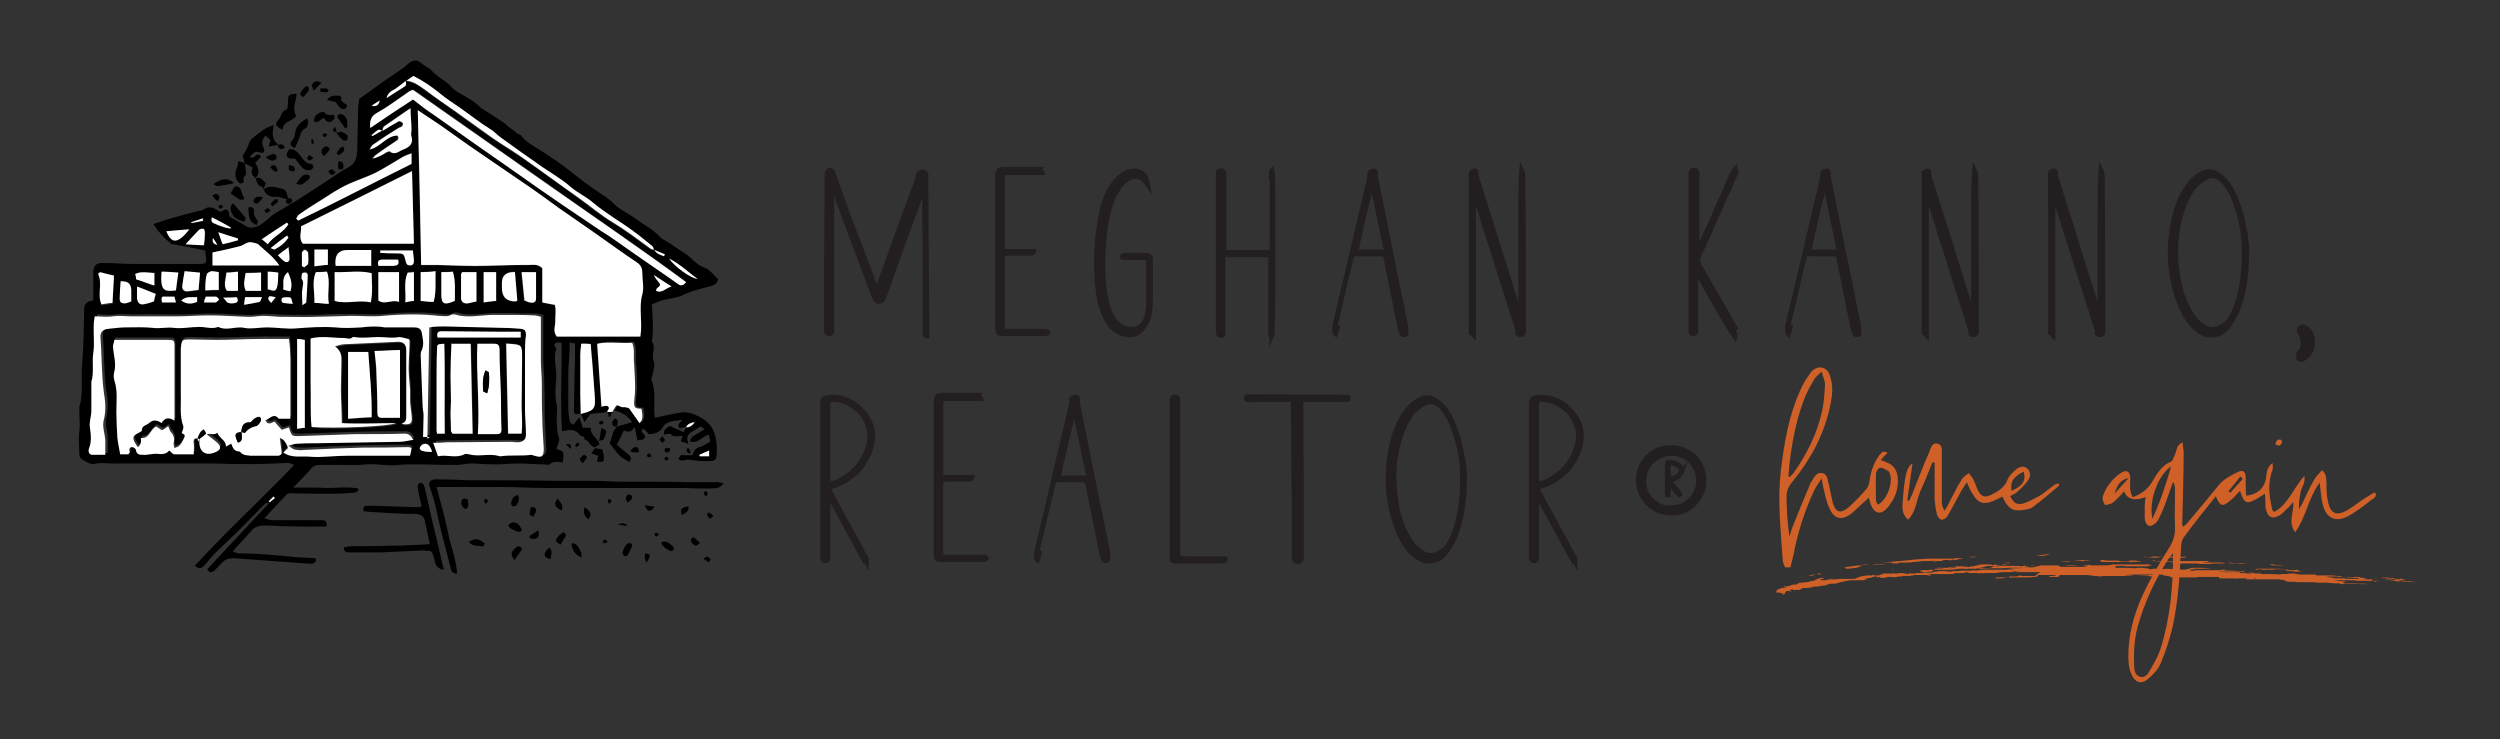 <svg xmlns="http://www.w3.org/2000/svg" id="Layer_1" data-name="Layer 1" viewBox="0 0 520 153.8"><rect x="0" y="0" width="520" height="153.8" fill="#333333" stroke="none"/><defs><style>      .cls-1 {        fill: #231f20;        stroke: #231f20;        stroke-miterlimit: 10;      }      .cls-2 {        fill: #cf6128;      }      .cls-2, .cls-3, .cls-4 {        stroke-width: 0px;      }      .cls-3 {        fill: #000;      }      .cls-4 {        fill: #fff;      }    </style></defs><g><path class="cls-1" d="M181.4,60.4s0,.1,0,.3c0,.1,0,.2.1.3,0,0,0,.1.1.2,0,0,.2.2.3.2.1-.2.4-.7.7-1.5,5.2-14.2,7.9-21.6,8.1-22.2,0,0,0-.3.2-.8.1-.4.2-.8.4-.9s.4-.2.7-.2c.2,0,.4.1.5.3.1.2.2.3.1.5,0,.2,0,.4,0,.7,0,.3,0,.5,0,.6,0,5.4.1,15.6.2,30.6,0,.8,0,1.2,0,1.4-.1,0-.2,0-.3-.2,0,0-.1-.2-.1-.2s0-.2,0-.3c0-.1,0-.2,0-.3,0-1.1,0-2.6,0-4.6,0-2,0-3.4,0-4.2,0-3.9,0-10.5-.1-19.8,0-.6,0-1-.2-1.3,0,0-.1.1-.2.2,0,0-.1.2-.2.2,0,0,0,.2-.1.3,0,0,0,.2,0,.2,0,0,0,.1,0,.2,0,0,0,.2,0,.2-1,2.8-3.6,9.8-7.5,20.8-.2.6-.4,1-.4,1-.2.4-.5.6-.9.6s-.6-.2-.8-.6c0,0-.2-.4-.4-1-4.1-10.9-6.7-17.8-7.7-20.6,0,0,0-.2-.1-.4,0-.2-.1-.3-.1-.4,0,0,0-.2-.2-.4,0-.1-.2-.3-.3-.4-.1.1-.2.5-.2,1,0,2.7,0,6.6,0,11.7s0,8.8,0,11.1,0,2.5,0,5.4c0,.4,0,.6,0,.8,0,.4-.3.6-.6.5-.4,0-.5-.2-.5-.6,0-1.3,0-2.3,0-3.1,0-6.8,0-15.6.1-26.5,0-.7,0-1.6,0-2.7h0c0-.7.2-1,.6-1.1.3,0,.6.2.7.7h0c.7,2,1.4,4,2.2,6.2.8,2.2,1.5,4.1,2.2,5.9.7,1.7,1.4,3.7,2.3,6,.9,2.3,1.6,4.3,2.2,6Z"></path><path class="cls-1" d="M216,35.5c.4,0,.7.1.8.4-3.7,0-5.7,0-5.9,0h-.9c-.8,0-1.2,0-1.3.2s-.2.6-.2,1.4v13.8c0,.4,0,.6.2.8.2.2.4.3.8.2.2,0,1.3,0,3.4,0,1.1,0,1.8,0,2.1,0,0,.1-.2.2-.3.3-.1,0-.2.1-.3.1s-.3,0-.8,0c-.4,0-1.1,0-1.9,0s-1.5,0-1.9,0c-.6,0-.9.1-1.1.2-.1.1-.2.5-.2,1.1v13.7c0,.7,0,1,.2,1.1.1,0,.5.1,1.2.1.7,0,1.8,0,3.3,0h3.3c0,0,.2,0,.3,0,.2,0,.3,0,.4,0s.2,0,.4,0c.1,0,.3.1.4.2,0,.2-.4.3-.8.3h-8.1c-.8,0-1.3,0-1.4-.2s-.2-.6-.2-1.4v-20c0-1.8,0-5.5,0-10.9,0-.8.1-1.2.3-1.4.1-.2.6-.3,1.3-.3h7.1Z"></path><path class="cls-1" d="M234.7,35.8c1-.4,1.8-.3,2.6.1.8.5,1.2,1.2,1.4,2.4-1.2-1.8-2.7-2.1-4.3-1-1.1.8-2.1,2.1-2.9,3.9-.7,1.6-1.2,3.6-1.6,6.2-.7,5.6-.7,10.5.1,14.7.3,1.6.8,3,1.5,4.1.6.9,1.3,1.6,2.3,2,1,.4,2,.4,2.9,0,.9-.4,1.5-1.2,1.8-2.3.3-.9.4-1.8.4-2.8v-8.4c0-.6,0-.9-.2-1-.1,0-.5-.1-1.1-.1s-1,0-1.8,0c-.8,0-1.2,0-1.4,0-.5,0-.9,0-1-.1,0-.3.3-.4.6-.4h4.4c.6,0,.9.2.9.8s0,1.5,0,2.7c0,1.2,0,2.2,0,2.9s0,1.6,0,2.7c0,1-.1,2-.2,2.9-.2,1.2-.7,2.4-1.6,3.4-.8.9-1.8,1.3-3.1,1.1-1.8-.3-3.2-1.2-4.1-2.9-.9-1.6-1.5-3.4-1.8-5.5-.8-6-.5-11.9.8-17.8.5-2.1,1.4-4,2.6-5.5.8-1,1.7-1.7,2.6-2.1Z"></path><path class="cls-1" d="M264.4,37c0-.8,0-1.4.2-1.6.2.7.2,6.5.2,17.5,0,11-.1,16.8-.3,17.2,0-.1-.2-.3-.2-.4,0-.1,0-.3,0-.6,0-.3,0-.4,0-.4,0-.8,0-3.1,0-7,0-3.9,0-6.2,0-7v-.6c0-.6,0-.9-.1-1-.1,0-.6-.1-1.4-.1h-7.4c-.3,0-.5,0-.6,0s-.2,0-.3.1c0,0-.1.2-.1.3,0,.1,0,.3,0,.7,0,1.7,0,4.2,0,7.4,0,3.2,0,5.4,0,6.7s0,.8,0,1.2c0,.3-.2.4-.4.4-.3,0-.5-.2-.6-.5,0-.2,0-.4,0-.8,0-7,0-17.6,0-31.7h0c0-.2,0-.3,0-.5s0-.3,0-.4c0,0,0-.2.2-.3,0,0,.2-.1.4-.1.4,0,.6.4.6,1.1h0c0,1.3,0,3.7,0,7.2,0,3.6,0,5.9,0,7.1,0,.2,0,.5,0,1,0,.4.2.6.6.6h7.6c1,0,1.6,0,1.7-.2,0-.1.1-.7.1-1.6,0-1.2,0-2.7,0-4.4v-9.3Z"></path><path class="cls-1" d="M278.2,68s-.1.5-.4,1.4c0,0-.2-.2-.2-.3,0,0,0-.2,0-.3s0-.2,0-.3c0,0,0-.2,0-.3,0-.1,0-.2,0-.3,2.2-9.3,4.6-19.6,7.3-31,0,0,0-.2,0-.4,0-.2,0-.3,0-.4,0,0,0-.2.2-.3,0,0,.2-.2.4-.2.2,0,.3,0,.4,0,0,0,.2.1.2.2,0,.1,0,.2,0,.3,0,0,0,.2,0,.4,0,.2,0,.3,0,.3,1.8,8.9,3.9,19.2,6.3,31.1,0,.4.1.8.1,1.2s-.1.5-.4.5c-.3,0-.5,0-.6-.3,0-.3-.2-.7-.3-1.1-.2-.9-1.1-5.5-2.8-13.9-.1-.7-.3-1.1-.4-1.3-.2-.1-.6-.2-1.4-.2h-1.3c-.5,0-1,0-1.5,0-.6,0-1,0-1.3,0-.6,0-.9,0-1.1.1-.1,0-.2.4-.4,1-.4,1.6-1,4-1.7,7.1s-1.3,5.4-1.6,6.8ZM288.4,52.4c-.1-.7-.6-2.7-1.3-6.2-.7-3.5-1.3-6.2-1.7-8.1-.1,0-.2.2-.3.4s-.1.3-.1.3,0,.2,0,.4,0,.3,0,.3c-.5,1.9-1.4,5.7-2.7,11.4,0,.5-.2.8-.2.9,0,.4,0,.6.4.6h6Z"></path><path class="cls-1" d="M307.1,40.8s-.1-.4-.3-1.1c-.1,1.2-.2,2.5-.3,3.9,0,1.4,0,2.5,0,3.4s0,2.2,0,4c0,1.8,0,3,0,3.6v7.4c0,3.5,0,6,0,7.7,0,0-.2-.2-.3-.3,0,0-.1-.2-.2-.2,0,0,0-.1,0-.2,0,0,0-.2,0-.2v-.4c0-1.4,0-3.5,0-6.3,0-2.7,0-4.8,0-6.1s0-6.4,0-19.2c0,0,0-.2,0-.4,0-.2,0-.3,0-.4s0-.2.1-.2c0,0,.2-.1.4-.2,0,0,.2,0,.2,0,0,0,.1,0,.2,0,0,0,.1.1.1.1,0,0,0,0,0,.2,0,0,0,.2,0,.2,0,0,0,0,0,.2,0,0,0,.2,0,.2,1.3,4,3.2,10.2,5.8,18.4,1.9,6.1,3,9.5,3.2,10.3,0,0,0,.1,0,.2,0,0,0,.2,0,.3,0,0,0,.2,0,.3s0,.2.1.3c0,0,.1.2.2.2v-10.3c0-1.2,0-2.9,0-5.3,0-2.3,0-4.1,0-5.2,0-4.5,0-7.9.2-10.3.2.4.3,1,.3,2,0,5.7.1,13.8.1,24.1v6.9s0,.1,0,.3c0,.2,0,.3,0,.4s0,.2-.1.3c0,0-.2.2-.4.2-.1,0-.2,0-.3,0,0,0-.2,0-.2-.1s-.1-.1-.2-.2c0,0,0-.2,0-.2s0-.2,0-.3c0-.1,0-.2,0-.2-.2-.5-.6-1.9-1.3-4.1-.6-1.8-1.4-4.3-2.4-7.5s-1.9-6.1-2.8-8.8c-.8-2.7-1.6-5.2-2.4-7.5Z"></path><path class="cls-1" d="M360.4,68.6c.4.7.6,1.2.5,1.5-.8-1.1-2.2-3.4-4.1-6.8-.2-.3-1.5-2.5-3.9-6.9,0,0-.2.2-.2.3,0,.1,0,.2,0,.3v.6c0,1.3,0,3.2,0,5.5,0,2.4,0,3.9,0,4.6s0,.9,0,1.3c0,.3-.2.4-.5.4s-.5-.1-.5-.4c0-.3,0-.7,0-1.1,0-3.2,0-8.1,0-14.6,0-6.5,0-11.3,0-14.6s0-.6,0-1.2c0-.5,0-1,0-1.2,0-.6.2-.9.7-.9.4,0,.6.3.6.8v15.7c.2,0,.4-.2.5-.3.1-.1.2-.2.2-.3s.1-.2.2-.4c0-.2,0-.3,0-.3.5-1.1,1-2.3,1.6-3.5.6-1.3,1.1-2.4,1.5-3.5.5-1,1-2.2,1.6-3.5.6-1.3,1.1-2.5,1.5-3.5.4-.7.6-1.2.8-1.4,0,.1.2.3.2.4,0,.1,0,.2,0,.2s0,.1-.1.3c0,.1-.1.2-.1.2-.9,2.2-2.5,5.5-4.5,10.1-1.6,3.7-2.6,5.9-3,6.6-.4.8-.3,1.5.1,2.3,1.4,2.4,3.8,6.7,7.4,12.9Z"></path><path class="cls-1" d="M372.4,68s-.1.5-.4,1.4c0,0-.2-.2-.2-.3,0,0,0-.2,0-.3s0-.2,0-.3c0,0,0-.2,0-.3,0-.1,0-.2,0-.3,2.2-9.3,4.6-19.6,7.3-31,0,0,0-.2,0-.4,0-.2,0-.3,0-.4,0,0,0-.2.2-.3,0,0,.2-.2.4-.2.2,0,.3,0,.4,0,0,0,.2.1.2.2,0,.1,0,.2,0,.3,0,0,0,.2,0,.4,0,.2,0,.3,0,.3,1.8,8.9,3.9,19.2,6.3,31.1,0,.4.1.8.1,1.2s-.1.5-.4.5c-.3,0-.5,0-.6-.3,0-.3-.2-.7-.3-1.1-.2-.9-1.1-5.5-2.8-13.9-.1-.7-.3-1.1-.4-1.3-.2-.1-.6-.2-1.4-.2h-1.3c-.5,0-1,0-1.5,0-.6,0-1,0-1.3,0-.6,0-.9,0-1.1.1-.1,0-.2.4-.4,1-.4,1.6-1,4-1.7,7.1s-1.3,5.4-1.6,6.8ZM382.6,52.4c-.1-.7-.6-2.7-1.3-6.2-.7-3.5-1.3-6.2-1.7-8.1-.1,0-.2.2-.3.4s-.1.3-.1.3,0,.2,0,.4,0,.3,0,.3c-.5,1.9-1.4,5.7-2.7,11.4,0,.5-.2.8-.2.9,0,.4,0,.6.4.6h6Z"></path><path class="cls-1" d="M401.3,40.8s-.1-.4-.3-1.1c-.1,1.2-.2,2.5-.3,3.9,0,1.4,0,2.5,0,3.4s0,2.2,0,4c0,1.8,0,3,0,3.6v7.4c0,3.5,0,6,0,7.7,0,0-.2-.2-.3-.3,0,0-.1-.2-.2-.2,0,0,0-.1,0-.2,0,0,0-.2,0-.2v-.4c0-1.4,0-3.5,0-6.3,0-2.7,0-4.8,0-6.1s0-6.4,0-19.2c0,0,0-.2,0-.4,0-.2,0-.3,0-.4s0-.2.1-.2c0,0,.2-.1.4-.2,0,0,.2,0,.2,0,0,0,.1,0,.2,0,0,0,.1.1.1.1,0,0,0,0,0,.2,0,0,0,.2,0,.2,0,0,0,0,0,.2,0,0,0,.2,0,.2,1.3,4,3.2,10.2,5.8,18.4,1.9,6.1,3,9.5,3.2,10.3,0,0,0,.1,0,.2,0,0,0,.2,0,.3,0,0,0,.2,0,.3s0,.2.1.3c0,0,.1.2.2.2v-10.3c0-1.2,0-2.9,0-5.3,0-2.3,0-4.1,0-5.2,0-4.5,0-7.9.2-10.3.2.4.3,1,.3,2,0,5.7.1,13.8.1,24.1v6.9s0,.1,0,.3c0,.2,0,.3,0,.4s0,.2-.1.3c0,0-.2.2-.4.2-.1,0-.2,0-.3,0,0,0-.2,0-.2-.1s-.1-.1-.2-.2c0,0,0-.2,0-.2s0-.2,0-.3c0-.1,0-.2,0-.2-.2-.5-.6-1.9-1.3-4.1-.6-1.8-1.4-4.3-2.4-7.5s-1.9-6.1-2.8-8.8c-.8-2.7-1.6-5.2-2.4-7.5Z"></path><path class="cls-1" d="M427.6,40.8s-.1-.4-.3-1.1c-.1,1.2-.2,2.5-.3,3.9,0,1.4,0,2.5,0,3.4s0,2.2,0,4c0,1.8,0,3,0,3.6v7.4c0,3.5,0,6,0,7.7,0,0-.2-.2-.3-.3,0,0-.1-.2-.2-.2,0,0,0-.1,0-.2,0,0,0-.2,0-.2v-.4c0-1.4,0-3.5,0-6.3,0-2.7,0-4.8,0-6.1s0-6.4,0-19.2c0,0,0-.2,0-.4,0-.2,0-.3,0-.4s0-.2.1-.2c0,0,.2-.1.4-.2,0,0,.2,0,.2,0,0,0,.1,0,.2,0,0,0,.1.1.1.1,0,0,0,0,0,.2,0,0,0,.2,0,.2,0,0,0,0,0,.2,0,0,0,.2,0,.2,1.3,4,3.2,10.2,5.8,18.4,1.9,6.1,3,9.5,3.2,10.3,0,0,0,.1,0,.2,0,0,0,.2,0,.3,0,0,0,.2,0,.3s0,.2.1.3c0,0,.1.2.2.2v-10.3c0-1.2,0-2.9,0-5.3,0-2.3,0-4.1,0-5.2,0-4.5,0-7.9.2-10.3.2.4.3,1,.3,2,0,5.7.1,13.8.1,24.1v6.9s0,.1,0,.3c0,.2,0,.3,0,.4s0,.2-.1.3c0,0-.2.2-.4.2-.1,0-.2,0-.3,0,0,0-.2,0-.2-.1s-.1-.1-.2-.2c0,0,0-.2,0-.2s0-.2,0-.3c0-.1,0-.2,0-.2-.2-.5-.6-1.9-1.3-4.1-.6-1.8-1.4-4.3-2.4-7.5s-1.9-6.1-2.8-8.8c-.8-2.7-1.6-5.2-2.4-7.5Z"></path><path class="cls-1" d="M467.1,49.2c.2,1.7.3,2.9.2,3.7,0,3.9-.5,7.3-1.4,10.1-.6,1.9-1.4,3.5-2.5,4.9-.5.6-1,1.1-1.6,1.4-.6.3-1.3.4-2.2.4-.8,0-1.6-.4-2.4-1-1.3-1-2.4-2.4-3.2-4.2-1.2-2.4-2-5.3-2.4-8.6-.5-4.4,0-8.5,1.1-12.3.6-1.9,1.4-3.5,2.4-4.9.8-1.1,1.7-2,2.8-2.5,1.1-.7,2.3-.6,3.4.1,1.3.8,2.4,2.2,3.2,3.9,1.2,2.5,2.1,5.5,2.5,9.1ZM465.3,63.3c1-3,1.5-6.6,1.5-11,0-4-.8-7.6-2.2-11.1-.7-1.7-1.6-3-2.6-3.9-.9-.8-1.9-1-3.1-.4-1,.5-2,1.2-2.8,2.3-.9,1.2-1.6,2.7-2.2,4.5-1.4,4.2-1.7,8.6-1,13.2.4,3,1.2,5.5,2.4,7.6.8,1.5,1.8,2.7,3,3.4,1.2.8,2.4.8,3.6.2,1-.6,1.7-1.2,2.2-2.1.5-.9.9-1.8,1.2-2.7Z"></path><path class="cls-1" d="M479.6,68.2c1,.7,1.5,1.8,1.4,3.2s-.6,2.4-1.7,3.1c-.6.4-.9.3-1.2,0,0-.1,0-.3,0-.5s0-.3,0-.4c1.2-1.2,1.3-2.7.2-4.6-.1-.2-.1-.4,0-.6.1-.2.3-.3.6-.4.4,0,.6.2.6.2Z"></path><path class="cls-1" d="M180.1,116.5c0,0-.2,0-.3.1-1.3-2.4-3.7-6.9-7.4-13.6-.2.4-.2.9-.2,1.7v4.6c0,2.6,0,4.6,0,5.9,0,0,0,.2,0,.4,0,.2,0,.3,0,.4s0,.2,0,.3c0,.1-.1.2-.2.3-.1,0-.3,0-.4,0-.2,0-.3,0-.4-.2,0-.1-.1-.2-.1-.3s0-.3,0-.5c0-.2,0-.4,0-.4v-30.7c0-.6,0-1,.1-1.2,0-.3.2-.4.5-.5.2,0,.6-.2,1.2-.2,2.4,0,4.5.8,6.2,2.6,2.4,2.5,3,5.3,1.9,8.4-1.3,3.7-3.9,6.2-7.7,7.5-.6.2-.9.4-.9.5,0,.1,0,.4.4,1,.6,1.2,1.7,3.2,3.3,6.1s2.8,5.1,3.6,6.7c0,0,0,.2.2.3,0,.1.1.2.2.3,0,0,0,.2.1.3,0,.1,0,.2,0,.4ZM172.2,84.1v15.8c0,.6.3.8.8.6,0,0,.1,0,.2,0,.1,0,.2,0,.3,0,4-1.7,6.4-4.5,7.3-8.4.2-1.2.2-2.4-.2-3.5-.4-1.1-.9-2.1-1.7-2.9s-1.7-1.4-2.6-1.9c-1-.5-2-.7-2.9-.7-.6,0-.9,0-1,.2s-.2.4-.2,1Z"></path><path class="cls-1" d="M203.2,82.5c.4,0,.7.1.8.4-3.7,0-5.7,0-5.9,0h-.9c-.8,0-1.2,0-1.3.2s-.2.6-.2,1.4v13.8c0,.4,0,.6.2.8.2.2.4.3.8.2.2,0,1.3,0,3.4,0,1.1,0,1.8,0,2.1,0,0,.1-.2.2-.3.3-.1,0-.2.1-.3.1s-.3,0-.8,0c-.4,0-1.1,0-1.9,0s-1.5,0-1.9,0c-.6,0-.9.1-1.1.2-.1.1-.2.5-.2,1.1v13.7c0,.7,0,1,.2,1.1.1,0,.5.1,1.2.1.7,0,1.8,0,3.3,0h3.3c0,0,.2,0,.3,0,.2,0,.3,0,.4,0s.2,0,.4,0c.1,0,.3.1.4.2,0,.2-.4.3-.8.3h-8.1c-.8,0-1.3,0-1.4-.2s-.2-.6-.2-1.4v-20c0-1.8,0-5.5,0-10.9,0-.8.1-1.2.3-1.4.1-.2.6-.3,1.3-.3h7.1Z"></path><path class="cls-1" d="M216.2,115s-.1.5-.4,1.4c0,0-.2-.2-.2-.3,0,0,0-.2,0-.3s0-.2,0-.3c0,0,0-.2,0-.3,0-.1,0-.2,0-.3,2.2-9.3,4.6-19.6,7.3-31,0,0,0-.2,0-.4,0-.2,0-.3,0-.4,0,0,0-.2.2-.3,0,0,.2-.2.4-.2.2,0,.3,0,.4,0,0,0,.2.1.2.2,0,.1,0,.2,0,.3,0,0,0,.2,0,.4,0,.2,0,.3,0,.3,1.8,8.9,3.9,19.2,6.3,31.1,0,.4.1.8.1,1.2s-.1.5-.4.5c-.3,0-.5,0-.6-.3,0-.3-.2-.7-.3-1.1-.2-.9-1.1-5.5-2.8-13.9-.1-.7-.3-1.1-.4-1.3-.2-.1-.6-.2-1.4-.2h-1.3c-.5,0-1,0-1.5,0-.6,0-1,0-1.3,0-.6,0-.9,0-1.1.1-.1,0-.2.4-.4,1-.4,1.6-1,4-1.7,7.1s-1.3,5.4-1.6,6.8ZM226.5,99.4c-.1-.7-.6-2.7-1.3-6.2-.7-3.5-1.3-6.2-1.7-8.1-.1,0-.2.2-.3.4s-.1.3-.1.3,0,.2,0,.4,0,.3,0,.3c-.5,1.9-1.4,5.7-2.7,11.4,0,.5-.2.8-.2.9,0,.4,0,.6.4.6h6Z"></path><path class="cls-1" d="M253.5,116.2h.7c0,0,.2,0,.3,0,.1,0,.3,0,.4.1,0,.3-.4.4-.8.4-4.1,0-7.2,0-9.3,0-.5,0-.8,0-.9-.1,0,0-.1-.4-.1-1,0-.9,0-2.1,0-3.8,0-1.6,0-2.7,0-3.2v-24.1c0-.7,0-1.1,0-1.3,0-.5.3-.7.7-.6.3,0,.5.2.5.6v1c0,2.9,0,6.1,0,9.4,0,3.3,0,7,0,11.1s0,7.2,0,9.4c0,1,0,1.7.2,1.8s.8.3,1.8.3h6.4Z"></path><path class="cls-1" d="M259.8,83.2c-.4,0-.6-.1-.6-.3,0-.3,0-.4.3-.4,7,0,13.9.1,20.7.1.2,0,.3.1.2.4,0,0-.2.1-.3.1-.1,0-.2,0-.3,0h-.8c-.7,0-1.9,0-3.5,0-1.6,0-2.8,0-3.7,0s-.5,0-.6,0c-.1,0-.3,0-.4,0-.1,0-.2.1-.2.2,0,.1,0,.2,0,.4,0,.1,0,.3,0,.6,0,3.6,0,8.8.1,15.6,0,2,0,5,0,8.8s0,6,0,6.5v.5c0,.3,0,.6-.2.8,0,.2-.3.3-.6.3-.5,0-.7-.3-.7-.9,0-.8,0-1.6,0-2.4s0-9.7-.2-28.7v-.8c0-.6-.3-.9-.9-.9h-8.3Z"></path><path class="cls-1" d="M304.4,96.2c.2,1.7.3,2.9.2,3.7,0,3.9-.5,7.3-1.4,10.1-.6,1.9-1.4,3.5-2.5,4.9-.5.6-1,1.1-1.6,1.4-.6.3-1.3.4-2.2.4-.8,0-1.6-.4-2.4-1-1.3-1-2.4-2.4-3.2-4.2-1.2-2.4-2-5.3-2.4-8.6-.5-4.4,0-8.5,1.1-12.3.6-1.9,1.4-3.5,2.4-4.9.8-1.1,1.7-2,2.8-2.5,1.1-.7,2.3-.6,3.4.1,1.3.8,2.4,2.2,3.2,3.9,1.2,2.5,2.1,5.5,2.5,9.1ZM302.7,110.3c1-3,1.5-6.6,1.5-11,0-4-.8-7.6-2.2-11.1-.7-1.7-1.6-3-2.6-3.9-.9-.8-1.9-1-3.1-.4-1,.5-2,1.2-2.8,2.3-.9,1.2-1.6,2.7-2.2,4.5-1.4,4.2-1.7,8.6-1,13.2.4,3,1.2,5.5,2.4,7.6.8,1.5,1.8,2.7,3,3.4,1.2.8,2.4.8,3.6.2,1-.6,1.7-1.2,2.2-2.1.5-.9.9-1.8,1.2-2.7Z"></path><path class="cls-1" d="M327.5,116.5c0,0-.2,0-.3.1-1.3-2.4-3.7-6.9-7.4-13.6-.2.4-.2.9-.2,1.7v4.6c0,2.6,0,4.6,0,5.9,0,0,0,.2,0,.4,0,.2,0,.3,0,.4s0,.2,0,.3-.1.2-.2.3-.3,0-.4,0c-.2,0-.3,0-.4-.2,0-.1-.1-.2-.1-.3s0-.3,0-.5c0-.2,0-.4,0-.4v-30.7c0-.6,0-1,.1-1.2,0-.3.2-.4.5-.5.2,0,.6-.2,1.2-.2,2.4,0,4.5.8,6.2,2.6,2.4,2.5,3,5.3,1.9,8.4-1.3,3.7-3.9,6.2-7.7,7.5-.6.2-.9.4-.9.5s0,.4.4,1c.6,1.2,1.7,3.2,3.3,6.1s2.8,5.1,3.6,6.7c0,0,0,.2.2.3,0,.1.1.2.2.3,0,0,0,.2.1.3,0,.1,0,.2,0,.4ZM319.6,84.1v15.8c0,.6.3.8.8.6,0,0,.1,0,.2,0,.1,0,.2,0,.3,0,4-1.7,6.4-4.5,7.3-8.4.2-1.2.2-2.4-.2-3.5-.4-1.1-.9-2.1-1.7-2.9s-1.6-1.4-2.6-1.9c-1-.5-2-.7-2.9-.7-.6,0-.9,0-1,.2s-.2.4-.2,1Z"></path><path class="cls-1" d="M347.6,93.1c1.9,0,3.5.7,4.9,2,1.3,1.3,1.9,2.9,1.9,4.9,0,1.9-.7,3.5-2,4.8s-2.9,2-4.8,1.9c-1.2,0-2.4-.3-3.4-.9-1-.6-1.9-1.4-2.5-2.5-.6-1.1-.9-2.2-.9-3.5,0-1.9.7-3.5,2-4.8,1.3-1.3,2.9-1.9,4.8-1.9ZM347.5,105.6c1.1,0,2.1-.2,2.9-.7.9-.5,1.6-1.2,2.1-2,.5-.8.8-1.8.8-2.8,0-1.6-.5-3-1.6-4.1-1.1-1.1-2.4-1.7-4-1.7s-3,.6-4.1,1.7c-1.1,1.1-1.7,2.5-1.7,4.1,0,1.6.6,2.9,1.7,4s2.4,1.6,3.9,1.6ZM347.3,96.2c.8,0,1.5.3,2,.7s.7.9.4,1.4c-.4.8-1.2,1.3-2.4,1.6,0,0-.1,0-.2,0s0,0,0,0c-.1,0-.2,0,0,.1,0,0,.2.2.3.3,0,0,.3.4.8,1,.5.6.9,1,1.1,1.3.1.1.2.2,0,.3-.1-.1-.5-.5-1-1.2-.6-.6-1-1.1-1.3-1.5,0,0,0,.2,0,.3v2.1c0,.1,0,.2,0,.3,0,0,0,0-.1,0,0,0-.1,0-.1,0,0,0,0-.2,0-.2v-6.1c0-.2,0-.3.2-.4.1,0,.3,0,.7,0ZM349.7,98.1c.2-.5,0-.9-.6-1.2-.6-.4-1.2-.6-1.8-.6s-.3,0-.3,0c0,0,0,0,0,.2v3c0,.1,0,.2,0,.2,0,0,.2,0,.4,0,1.3-.3,2.1-.9,2.4-1.7Z"></path></g><g><path class="cls-3" d="M126.4,85.7c-1.2.1-2.4.3-3.6.4-.3.5-.7.9-1.2,1.7-.4-.8-.6-1.3-.8-1.8,2.9-.7,3.2-1.1,2.9-3.9-.2-2.2-.3-4.5-.5-6.7,0-1.3-.2-2.6-.3-3.9-.5,0-.8-.1-1.1-.1-.3,0-.6,0-.9,0,0,.8-.2,1.5-.2,2.3,0,2.7,0,5.4,0,8.1,0,1.4,0,2.8.1,4.2-1.2.3-1.5.2-1.4-1,0-3.4.1-6.8.2-10.2,0-1.1,0-2.2,0-3.4-.3,0-.6,0-1.1-.2,0,2.1-.2,4-.3,6,0,2.4,0,4.9,0,7.3,0,1,.1,2.1.3,3.1,0,.3.5.5.7.8.5-.6.8-1,1.3-1.6.3.9.5,1.5.7,2.2.6,0,1.1,0,1.7,0-.2,1.5,1.4,2,1.8,3.4-.3.2-.6.4-.9.6h0c-1.1,0-1.2-1.4-2.2-1.6,0-.8-.8-.6-1-.9-.9-1.4-2.2-1.1-3.7-.8-.4-6.2,0-12.2-.1-18.4-.3,0-.8-.2-1.1,0-.5.2-.5.7,0,1.1,0,0,0,.1,0,.2-.7,2.1.2,4.2,0,6.3-.2,1.7-.3,3.5.1,5.3.2.8,0,1.8,0,2.6,0,1.5,0,2.9.5,4.4.1.3-.1.7-.2,1.1-.1.4-.3.7-.4,1.1.6.2,1.3.3,1.4.7.2.6,0,1.3,0,2.1-1.1-.2-2-.3-2.8.4-.2.2-.7,0-1,0-1.8,0-3.7-.2-5.5-.2-1.5,0-3,.2-4.5.2-1.6,0-3.3-.1-4.9-.2-.5,0-1,0-1.5.1-.6,0-1.1.2-1.7.2-2.3,0-4.6,0-6.9-.1-1.2,0-2.5,0-3.7,0-1,0-2,.2-3,.2-1.8,0-3.7-.4-5.5-.2-1.7.2-3.4.1-5.1.1-1.4,0-2.9,0-4.3,0-.8,0-1.5.1-2.1.9-1,1.2-2.2,2.3-3.6,3.8,2.7,0,4.9,0,7.1.1,2.1,0,4.3-.3,6.4.1,0,.2,0,.3,0,.5-.3.2-.6.4-1,.4-1.4.1-2.8.2-4.1.2-2.9,0-5.7,0-8.6-.1-.4,0-1,0-1.2.3-1.5,1.5-3,3.2-4.6,4.9.7.2,1.2.4,1.7.4,1.3,0,2.6,0,3.9,0,2.1,0,4.2,0,6.2,0,.6,0,1.3,0,1.1,1.3-1.9,0-3.8.1-5.8,0-2.3,0-4.6-.1-6.9-.2-1.2,0-2.2.2-3,1.2-1.2,1.4-2.5,2.7-3.8,4.2.5.2.9.4,1.3.4,4,0,8,.4,12,.8,1.3.1,2.6.1,3.9.2,0,.1.1.3.2.4-.2.3-.4.7-.7.7-.5.1-1,0-1.5,0-5-.4-10-.7-15-1.1-1.1,0-1.8.3-2.4.9-.5.5-1,1.1-1.5,1.6-.5.5-1.1.7-1.6-.2,4.2-4.5,8.4-9,12.9-13.8-.5.1-.8,0-.9.2-1.7,1.7-3.3,3.4-5,5.1-1.8,1.8-3.8,3.6-5.6,5.4-.7.7-1.2,1.5-1.9,2.2-.5.6-1.1,1-2.1.2,6.6-7.2,13.8-13.8,20.7-21-.6-.2-1.1-.5-1.6-.4-5.1.3-10.2.3-15.3.1-2.1,0-4.3,0-6.5,0-2.8,0-5.5,0-8.3,0-1.8,0-3.7,0-5.5,0-1.5.1-2.9-.3-4.4.1-.7.2-1.7-.5-2.5-.9-.3-.2-.6-.7-.6-1.1,0-1.6-.2-3.2,0-4.8.2-1.4,0-2.9,0-4.3,0-.2,0-.5,0-.7.9-3,.3-6,.6-9.1.3-3.4.3-6.9.4-10.4,0-.2,0-.3,0-.5q-.2-2,1.9-2.2c0-1.9,0-3.8,0-5.7,0-1.4.5-2.1,1.9-2.1,2.2,0,4.5.2,6.7.2,3,0,6.1,0,9.1,0,1.6,0,3.1,0,4.7,0,.8,0,1.2-.2,1.1-1.1-.1-.6-.2-1.3-.2-1.7-2.4-.5-4.6-.9-6.7-1.3-.2,0-.4,0-.5-.2-1.4-1.1-2.5-2.3-3.6-4,1.3-.4,2.3-.8,3.4-1.1,2.1-.6,4.2-1.2,6.3-1.7.2,0,.5,0,.7-.2,1.1-.8,2-.5,3,.2.3.2.6.4,1.1,0,.7-.5,1.2-.1,1.2.6,0,.6.3.8.7,1,1,.6,2,1.1,3,1.7.7.4,1.3.3,2.2,0,1.6-.7,2.6-2.1,4-2.9,1.6-.9,3.2-1.9,4.7-2.8,1.9-1.2,3.8-2.5,5.7-3.7,1.5-1,3-2.1,4.6-2.9,1.5-.8,1.7-2.1,1.8-3.4.1-3,.1-6.1.2-9.1,0-.6.2-1.2.2-1.7,2-1.4,3.8-2.8,5.7-4.1,1-.7,2.1-1.4,3.1-2.1.6-.4,1.1-.9,1.6-1.3,1.1-.7,1.7-.7,2.6.1.7.6,1.6.9,2.2,1.6,1.1,1.3,2.7,1.8,3.8,3.1,1,1.2,2.6,1.8,4,2.7.5.3.9.6,1.4,1,.4.3.7.6,1,.9,1.6,1,3.2,2,4.8,3.1.3.2.5.5.8.7.7.5,1.4,1.1,2.1,1.6.2.1.5.1.6.3,1,1.4,2.5,2.1,3.9,3,1.7,1.1,3.4,2.2,5,3.4,1.5,1.1,2.9,2.3,4.4,3.4.7.5,1.4,1,2.1,1.5,1.4,1,2.8,1.7,4,3,1.2,1.2,3,1.9,4.4,3,1.8,1.3,3.8,2.3,5.3,4,.3.3.7.4,1,.6,1.3.8,2.5,1.7,3.8,2.5,1.5.9,2.5,2.5,4.3,3.1,1.1.4,1.9,1.6,2.8,2.4-.4,1.1-1,1.3-1.9,1.5-1.8.5-3.7.9-5.5,1.8-1.3.6-2.9.7-4.4,1.1-.7.2-1.4.6-2,.8.1,2.6.4,5.1,0,7.7.9,1.3-.2,2.8.4,4.2.3.8-.1,1.9-.3,2.8,0,.3-.3.7-.2,1,1.1,2.6.3,5.3.7,7.9,1.8-.4,3.6-.8,5.5-1.1,1.2-.2,2.4.2,3.6.8,2.9,1.4,3.7,3.6,3.8,6.5,0,2.8,0,2.9-2.8,2.8-1.1,0-2.2-.2-3.3-.3-.4,0-.7.2-1.1.2-.3,0-.6-.2-.8-.3.2-.3.3-.6.5-.8.2-.1.5,0,.8,0,.5,0,1,0,1.6,0,.3-.8.6-1.5,1.5-1.7.7-.1,1.3-.7,2.2-1.1,0-.5-.2-1-.3-1.5-1.4.4-2.2,2-3.9,1.4.2-.9.8-1.2,1.4-1.5.5-.3,1-.6,1.6-1-.7-1-1.3-.3-1.7,0-1,.6-2.4,1-1.6,3-.7-.2-1.2-.4-1.6-.5.2-.5.3-.8.4-1.1-.9-.1-1.8.4-2.5-.4-.2-.2-.8,0-1.4.1-.1-1.2.7-1.5,1.3-1.8,1,.5,1.9.9,2.8,1.3.2-.4.4-.8.6-1.1.7,0,1.3-.2,1.8-1.1-1,.2-1.5.5-1.8,1.1-.5,0-1,.2-1.4.3-.8-.8.1-1.1.5-1.8-.9.2-1.7.2-2.4.4-.6.2-1.2.4-1.6,1.1-.5,1-1.6,1.5-2.9,1.5-.3-.3-.7-.7-1.2-1.2-.2.3-.3.5-.4.6.3.5.9.9.8,1.2-.3.8-1.1.5-1.6.7-.2-1-.4-1.8-.6-2.8q-.9,1.5-2.2.7c-.5.9-.9,1.9-1.5,3,.8.7,1.7,1.5,2.6,2.2.4.4.5.8,0,1.4-.5-.3-1-.6-1.5-.9-.4-.3-.7-.6-1-1-.5-.6-1.1-1.3-1.6-2,.6-1.2.5-2.9,1.9-3.6,0,0,0,0,0,0,.9-.2,1.8-.5,2.8-.8-1-1.4-2.3-2.1-3.7-2.4h0c.3-.4.5-1,.9-1.3.2-.1.7.3,1.1.4.2,0,.4,0,.6,0,.3,0,.7,0,.9.3.7,1,1.4,2,2.1,3,.6-.4.8-1.3.4-3-1.3,0-1.6-.2-1.5-1.4,0-.9.2-1.8.2-2.8,0-1.7,0-3.4-.2-5.1-.1-1.5.2-3-.4-4.4-2.5.2-4.9-.3-7.3.2.3,4.5.6,8.8.9,13.1.4,0,1-.3,1.3-.1.6.3,0,.8-.1,1.2h0ZM79.6,27.1c1.1-.6,2.1-1.3,3.2-1.9.2,0,.6.1.8.4.1.1,0,.6-.2.7-.2.2-.5.2-.8.4-1.7,1.1-3.5,2.3-5.2,3.4-.3.2-.4.6-.7,1,2.3-.5,3.5-3,5.8-2.9.4.7,0,.9-.4,1.2-1.4.9-2.8,1.9-4.2,2.9-.2.2-.4.4-.6.7.9-.2,1.6-.6,2.4-1,.4-.2,1-.6,1.2-.5,1.1.9,1.9-.1,2.8-.4,1.2-.5,2.1-1.2,1.7-2.7-.1-.4,0-.9,0-1.4,0-1.4-.1-2.8-.2-4.5-2,1.4-3.8,2.6-5.5,3.8-.2.2-.2.6-.3.9-.3,0-.7-.3-.9-.2-.5.3-.9.7-1.4,1.1,0,0,.1.1.2.2.7-.4,1.4-.8,2.1-1.2ZM84.4,16.9c1.6.1,2.8,1.1,4.1,2,1.9,1.3,3.8,2.7,5.6,4,2.8,2,5.6,4.1,8.4,6,1.9,1.3,3.9,2.5,5.8,3.8,4,2.8,8,5.6,11.9,8.5,2.4,1.7,4.6,3.6,7.1,5.1,2.8,1.7,5.3,3.6,7.9,5.5.2.1.5.1.8.1.5.8,1.2,1.1,2,1.3,0-.1.1-.2.2-.4-.7-.3-1.5-.6-2.2-.9-.1-.3-.2-.6-.4-.7-1.2-1-2.5-2-3.8-3-2.8-2.1-5.9-3.8-8.6-6.1-1.4-1.2-3.2-2-4.7-3.3-1.7-1.5-3.8-2.7-5.7-4-2.9-2-5.7-4-8.6-6.1-.8-.6-1.5-1.4-2.4-1.9-2.2-1.2-4.1-2.8-6.1-4.3-1.4-1-2.9-1.9-4.2-3-1.7-1.5-3.6-2.7-5.6-3.7-.6.4-1.1.8-1.6,1.1-.7.5-1.4,1.1-2.1,1.6-.7.4-1.5.7-1.8,1.9,1.3-.9,2.4-1.6,3.6-2.3.5-.3.5-.7.4-1.2ZM42.8,90.2c.7-.9,1.8.1,2.6-.7.4,1.3,1.9,1.6,1.8,2.9,0,0,0,.1,0,0,.4-.2.7-.4,1.1-.6.3.8.7,1.5,1.6,1.6.2,0,.4.4.7.5.3.1.7.2,1,.3.4,0,.8.1,1.2.1,1.8,0,3.6,0,5.3,0,.2,0,.5-.3.7-.4-.1-1.1-.3-2.2-.4-3.3q1.1.3,1.7,2.1c-.3.3-.6.6-1,.9,1.8,1.3,3.8.7,5.6.9,2.5.2,5-.1,7.5-.2,2.1,0,4.2,0,6.3,0,2.3,0,4.6,0,7,0,0-.5.2-1,.3-1.6-.4,0-.6-.2-.8-.2-3.1,0-6.2,0-9.3.1-4.1.1-8.3.3-12.4.5-.6,0-1.3,0-1.9-.1-.3,0-.6-.4-1.2-.8.8-.2,1.3-.4,1.7-.4,1.4,0,2.7,0,4.1-.1,5.8,0,11.5-.2,17.3-.3.9,0,1.8-.2,2.9-.4-.5-.8-.9-1.3-1.8-1.3-3.4,0-6.9,0-10.3.1-3.8.1-7.7.3-11.5.4-.6,0-1.3,0-1.6-.2-.4-.3-.5-1-.7-1.6-.5.2-1,.4-1.5.5-.6-.7-1.1-1.2-1.5-1.7-.8.3-1.4.8-1.9-.3.9-.4,1.7-1.6,2.8-.3,0,0,.3,0,.5,0,.6,0,1.2,0,1.9,0,0-2.8,0-5.6,0-8.4,0-2.8,0-5.5-.3-8.2-1.4,0-2.6,0-3.8,0-.7,0-1.3-.1-2,0-3.1,0-6.2.2-9.3.2-1.8,0-3.7-.1-5.5-.1-1.7,0-1.7,0-1.9,1.8,0,.5,0,1,0,1.5,0,2.6,0,5.3,0,7.9,0,2.3-.3,4.6.5,6.8.1.4-.2,1-.3,1.5.5.2.9.4.5,1-.3.5-.5,1.1-.9,1.5-.3.3-.7.4-1.1.6,0-.4-.3-.8-.2-1,.3-1,0-1.8-.7-2.5-.2-.2-.2-.5-.3-.8,0,0-.1-.1-.2-.2-.4.3-.9.6-1.2.8-.5-.3-.9-.6-1.2-.8-1.3.7-1.4,2.6-3.2,2.4q.2,1.3-.6,1.9c-.2-.2-.4-.4-.5-.7-.8-1.4-.6-1.8.9-2.4.1,0,.4-.2.4-.3,0-1.1,1-1.1,1.5-1.6.9-.9,1.7-.7,2.6,0,.7-1.1,1.6-1.1,2.7-.5,0-2.7,0-5.1,0-7.6,0-2.6,0-5.3,0-7.9,0-1.1-.2-1.3-1.3-1.3-2.1,0-4.2,0-6.3,0-1.6,0-3.3,0-4.9,0-.2.6-.4,1-.3,1.4.1,1.7.7,3.3.3,5.1-.1.6-.1,1.4,0,2,.7,2.1.4,4.3.4,6.4,0,1.8,0,3.6.2,5.3,0,1.2.4,2.3.6,3.6.5,0,1.1,0,1.7,0,.1-.2.3-.4.3-.5-.1-.5,0-1,.5-1,.3,0,.7.5.8.7.1,1,.9.9,1.4.9,1,0,2-.3,3-.2,1,.1,1.9.1,2.5-.7.4.3.8.8,1.1.8,1.3,0,2.6,0,4,0,0-.8.1-1.5,0-2.2-.3-1.2.4-1.1,1.2-1-.2,2.6,1.1,3.8,3.2,2.8,1.2-.5,1.4-1.2.4-2.1-.7-.6-1.5-1.2-2.3-1.8ZM133.2,70c.5-2.9-.4-5.8.4-8.7.4-1.4,0-3,0-4.4,0-.9-.3-1.6-1.1-2.2-3.1-2-6-4.2-9-6.3-2.4-1.7-4.8-3.3-7.2-5-2.6-1.8-5.3-3.7-7.9-5.6-3.6-2.5-7.2-4.9-10.8-7.4-1.6-1.1-3.2-2.3-4.8-3.4-1.9-1.3-3.9-2.6-5.9-4,.2,10.8.4,21.5.7,32.2,1.3,0,2.4,0,3.4,0,2.6,0,5.3.2,7.9.2,3.5,0,7-.3,10.4-.2,1.1,0,2.4-.5,3.5.7v7.1c1,.2,1.8.3,2.6.5.4,1.1,0,2.2.1,3.2,0,1.1-.6,2.2.3,3.4h17.4ZM89.4,90.9c.1-7.8.3-15.5.4-23.2,1.2,0,2.2-.2,3.2-.2,4,0,8.1.2,12.1.3,1.3,0,2.5,0,3.8.2.8,0,1.1.5,1,1.3-.1,1.3-.2,2.6-.2,3.9,0,2.8,0,5.7,0,8.5,0,1,0,2.1,0,3.1,0,1.7.2,3.5.2,5.2,0,1.1-.6,1.7-1.8,1.6-.4,0-.8-.1-1.2-.1-4.6,0-9.1,0-13.7.1-.8,0-1.6,0-2.6.1.4,1,.7,1.9,1,2.8,1.9-.4,3.7.5,5.5-.4.3-.1.7,0,1,0,2.1.6,4.2-.3,6.3.4.1,0,.2,0,.3,0,2.1-.3,4.2,0,6.3-.3.2,0,.4.1.7.2,1.6.5,2,.2,1.9-1.5-.1-2.1-.2-4.2-.3-6.3,0-2.4,0-4.9-.1-7.3,0-1.6-.2-3.2-.2-4.8,0-3,0-6,0-9-.7-.1-1.1-.3-1.5-.3-1.9,0-3.8,0-5.7-.1-1,0-2.1,0-3.1,0-2.5.1-5.1.7-7.6-.1-.2,0-.5-.1-.6,0-.9.6-1.9.4-2.8.3-1.8-.2-3.6-.3-5.3-.3-2.1,0-4.2.1-6.3.3-2.2.2-4.4,0-6.5,0-2.5,0-5,0-7.5.2-2,0-4.1,0-6.1,0-2.1,0-4.1-.4-6.2-.1-.7,0-1.4.2-2,.1-2.6,0-5.2-.3-7.8-.3-2.3,0-4.5.2-6.8.2-3.1,0-6.1-.1-9.2,0-1.3,0-2.6-.2-4,0-1.2.2-2.5,0-3.8,0,0,.7-.2,1.2-.2,1.8,0,1.9.2,3.9-.1,5.8-.3,2,.2,4-.4,6,0,.1,0,.2,0,.3,0,1.9,0,3.9,0,5.8,0,1.1-.5,2.3-.3,3.4.2,1.5.4,3-.2,4.4-.3.6,0,1.2.7,1.3.9.1,1.8,0,2.7,0,0-1.1,0-2.1,0-3,0-1.4-.6-3-.3-4.3.5-2,.3-3.9,0-5.7-.5-3.8-.4-7.6-.7-11.4,0-1.1.4-1.7,1.6-1.8,1.2-.1,2.4-.3,3.6-.3,1.9,0,3.8,0,5.7.1,1.5.1,2.9-.3,4.4,0,1.7.2,3.5-.1,5.3-.2,1.3,0,2.6.5,3.9,0,1.7.9,3.5-.2,5.4.2,1.5.3,3.1-.1,4.7-.1,2.1,0,4.1.4,6.2.2,2.7-.2,5.3-.5,8-.2,1.8.2,3.6,0,5.5,0,1.6-.1,3.2-.2,4.8,0,.4,0,.8,0,1.2,0,1.6,0,3.3,0,4.9,0,.7,0,1.4.1,1.6,1,.3,1.3.6,2.5,0,3.8-.1.3-.2.7-.2,1,.1,3.5.2,7,.4,10.5,0,.7.2,1.3.2,2,0,1.5,0,2.9-.1,4.5h1.4ZM86.1,50.7c-.1-5.2-.3-10.1-.4-15.2-7.8,3.9-15.4,7.7-23.1,11.5.1,1.1-.6,2.4.4,3.6h23.1ZM69.9,72.2c.9-.2,1.4-.3,1.9-.4,3.7-.2,7.3-.3,11-.5,1.3,0,1.9.5,1.9,1.8,0,2.2,0,4.4,0,6.6,0,2.4,0,4.7,0,7.1,0,.3,0,.7-.2,1-.2.3-.5.4-.8.6,2.1.2,2.3,0,2.1-2-.1-1-.2-2-.3-3,0-.7,0-1.4,0-2.1,0-1.5-.3-3-.3-4.5,0-1.9.1-3.9.2-5.8,0,0-.1-.2-.2-.3-.7-.2-1.4-.5-2-.4-1.4.2-2.8,0-4.2,0-1.7,0-3.4.2-5.1,0-.1,0-.3,0-.3,0-.6.6-1.3.2-1.9.2-2.3,0-4.5-.4-6.9.1,0,3.1,0,6.1,0,9.2,0,3.1-.2,6.2.2,9.2,4.4.4,16.2-.1,17.6-.8-3.8,0-7.6.1-11.3,0,0-2.5-.2-4.8-.2-7.1,0-1.8.1-3.6.1-5.3,0-1.1.1-2.3-1.1-3.4ZM77,26.6c3.2-2.1,6.2-4.1,9-6,1.5,1.1,2.9,2.1,4.2,3.1,5.6,3.9,11.2,7.8,16.8,11.8,3.4,2.4,6.8,4.7,10.2,7.1,2.6,1.8,5.3,3.6,8,5.4,1.4,1,2.9,2,4.3,2.9,3.8,2.7,7.7,5.3,11.5,8,.6.4,1.2.4,1.8-.3-9.3-6.8-18.9-13.3-28.3-20-9.5-6.7-19-13.3-28.5-20-.4.2-.7.3-.9.4-2.2,1.5-4.3,3.1-6.6,4.4-1.3.7-1.5,1.7-1.4,3.1ZM99.4,90.3c1.3,0,2.6,0,3.9,0,.7,0,1-.2,1-1,0-2.3,0-4.6-.1-6.8,0-3.3-.3-6.5-.3-9.8,0-.9-.3-1.2-1.1-1.2-1.1,0-2.2,0-3.5,0-.3,6.2.5,12.4.1,18.8ZM94,71.5c0,2.4-.2,4.5-.2,6.7,0,1.8,0,3.5.1,5.3,0,.9-.1,1.7-.1,2.6,0,1.2,0,2.4.1,3.6,0,.2.2.5.3.6h4.2c-.1-6.3-.3-12.4-.4-18.7h-3.9ZM83.2,86.9v-14.1c-1.7,0-3.4.1-5.3.2.1,1.7.3,3.3.4,4.8.1,2.7.2,5.4.2,8.1,0,.6.3,1,.9,1,1.2,0,2.4,0,3.8,0ZM72.4,73.2v13.9c1.7,0,3.3-.2,4.9-.3,0-4.6-.4-9.1-.7-13.6h-4.2ZM105.2,71.5c.1,6.2.3,12.4.4,18.6h2.8c0-.9.1-1.6.1-2.4,0-1.1-.2-2.3-.1-3.4,0-3.3.1-6.6.1-9.9,0-2.8,0-2.8-2.8-3-.1,0-.2,0-.6,0ZM85.6,31.8c-.8.3-1.4.5-1.9.8-1.8,1-3.6,2.2-5.5,3.2-1.8.9-3.7,1.5-5.5,2.3-2.7,1.2-5.1,3-7.6,4.5-1,.6-2,1.3-3,2-.2.2-.4.5-.5.8.1.1.2.3.4.4,8-3.8,15.7-7.9,23.6-11.8v-2.3ZM44.2,55.3h13.9c-1.2-1.9-3-3-4.4-4.4-.3-.3-.8-.3-1.3-.4-1-.2-1.7.6-2.5.8-1.8.5-3.7.8-5.7,1.3v2.8ZM77.3,56.8c-2.5-.6-5,0-7.6-.2v6c2.5.7,5-.2,7.5.3.4-2.2.1-4.1.2-6.1ZM92.6,90.2c-.1-6.3,0-12.5-.1-18.7-1.5,0-1.5,0-1.5,1.2,0,2.2,0,4.5-.1,6.7,0,3.4,0,6.8,0,10.2,0,.2,0,.4.1.6h1.7ZM61.8,70.5v18.7c.6,0,1.1-.2,1.6-.2v-18.3c-.6,0-1,0-1.6-.2ZM83,56.6h-4.3v5.9c1.4,1,2.8-.3,4.3.3v-6.2ZM69.8,55.3h7.5v-3.3c-1.7,0-3.3,0-4.9,0q-2.9,0-2.5,3.3ZM96.1,56.6c-.1.2-.2.3-.2.5,0,1.6,0,3.3,0,4.9,0,.8.6,1.2,1.4,1.1.6,0,1.2-.3,1.8-.4v-6.1h-3ZM108.3,69c-1.5,0-2.9,0-4.2,0-4,0-8,0-12-.1-.9,0-1.2.2-1,1.3h17.3c0-.2,0-.6,0-1.2ZM87.5,62.6c.9,0,1.8.1,2.7.2.6-2.2.3-4.2.4-6.4-1.1,0-2.1.1-3.1.2v6ZM68.4,63.2c-.5-2.4.4-4.6-.4-6.7-.8,0-1.5,0-2.3.1-.9,2.1-.2,4.1-.3,6.4,1,0,1.9.1,3,.2ZM107.1,56.5q-2.6,0-2.7,2.1c0,.4,0,.8,0,1.2q0,2.8,2.8,2.8c0,0,.2-.1.4-.2-.2-1.9-.3-3.9-.5-6ZM94.6,62.6c0-2.1.3-4-.4-6.1-.8,0-1.5,0-2.4.1,0,1.7,0,3.3,0,4.9,0,1.6.5,1.9,2,1.4.2,0,.4-.2.8-.3ZM23.7,57.5c-1.1-.3-2-.5-2.9-.7-.1,0-.3.2-.4.3.9,2-.3,4.2.7,6.4.9-.1,1.7-.2,2.3-.3.1-1.9.2-3.6.3-5.5ZM109.1,62.6c.4.1.7.3,1.1.4.7.1,1.2-.1,1.2-.8,0-1.8,0-3.6,0-5.5h-3c.2,2.1.4,4,.6,6ZM103.2,56.6h-2.6v6.3c1-.1,1.8-.2,2.6-.3v-6ZM51.1,60.4h3.2v-3.8c-1.2,0-2.2,0-3.2.1-.2,1.3-.6,2.5,0,3.6ZM41.6,56.8c-1.2-.1-2.1-.2-3.2-.3-.2,1.2-.4,2.2-.5,3.2,0,.6.3,1,1,1,.8,0,1.6-.2,2.4-.3.1-1.2.2-2.3.3-3.5ZM33.6,56.5c-.3,4.1.5,4.3,3,3.9.2-1.1.3-2.3.5-3.7-1.2,0-2.3-.1-3.5-.2ZM86.1,62.6v-6.1c-.5,0-.9,0-1.3.1-.9,2-.3,4.1-.5,6.2.7,0,1.2-.2,1.8-.3ZM45.5,56.7c-.5,0-1-.3-1.5-.2-.4,0-.9.4-1,.7-.2,1-.2,2.1-.3,3.3,1,0,1.8,0,2.8-.1v-3.6ZM49.4,60.5v-4c-.9,0-1.6.2-2.4.2,0,1.3-.7,2.5.1,3.8h2.2ZM27.3,62.7c0-.9,0-1.7,0-2.4-.1-1.4-.7-1.8-2.2-1.8,0,1.2-.2,2.4-.2,3.6,0,.9.3,1.1,1.2,1,.4,0,.7-.2,1.2-.4ZM32.4,61.1c-1.3-.5-2.5-1-3.8-1.5,0,1,0,1.7,0,2.5.1,1.1.7,1.5,1.8,1.1.5-.2,1.1-.3,1.7-.5.1-.5.2-.9.4-1.6ZM65.4,51.9v3.5c1-.1,1.9-.2,2.8-.3v-3.2h-2.8ZM79.1,52.1c0,.2,0,.3,0,.5,1.1,0,2.1,0,3.2.1,1.7,0,1.7,0,2.1,1.7.1.5.3.8.9.8.6,0,.8-.4.8-.9,0-.7-.1-1.3-.2-2.2h-6.8ZM42.5,51c0-1.1.2-1.8.2-2.5,0-.3-.1-.8-.3-.8-.2,0-.7,0-.9.2-.9.9-1.7,1.8-2.8,3,1.5,0,2.6.1,3.9.2ZM32.1,56.7c-1.4,0-2.7-.4-3.9.2,0,.5.1.8.2,1.1,1.3.5,2.5.9,3.8,1.3v-2.7ZM55.7,60.2c.7.2,1.5.8,1.8-.4.3-1,.2-2,.3-3.1-.8,0-1.4-.1-2.2-.2v3.7ZM62.9,63.3c.6-.4.8-.5.8-.6.1-1.9.2-3.8.3-5.8,0-.1-.3-.4-.5-.4-.3,0-.7.1-.7.3-.1.3-.2.9,0,1.1.6.7.2,1.4.1,2.1-.1.9,0,1.9,0,3.1ZM39.4,47.7c-1.8.2-3.3.3-4.8.4,1.1,2.7,2.4,2.6,4.8-.4ZM54.4,49.8c.4.3.8.6,1.2,1,1.2-1.7,3.4-2.4,4.3-4.2,0-.1-.2-.2-.3-.3-1.7,1.1-3.3,2.2-5.3,3.5ZM60.4,60.6c.5-1.5,0-2.6-.5-4-1.4,1.1-.8,2.4-1,3.6.5.1.9.2,1.5.4ZM49.4,50v-.4c-1.2-.4-2.6-.9-4-1.3.4,1,.6,1.7.9,2.5,1-.3,2.1-.6,3.1-.8ZM82.8,54c-1.1,0-2.2,0-3.3,0-.9,0-1,.5-.8,1.3,1.1,0,2.1,0,3.1,0,.5,0,1.4,0,1-1.3ZM139.7,59.6c-1.2-.8-2.4-1.6-3.7-2.4.3.7.7,1.1,1.1,1.6.7.9-.8.9-.6,1.7,1.2.6,2.1-.7,3.2-.9ZM50.9,61.8c0,.5-.1.9-.2,1.6,1.2-.2,2.2-.3,3.2-.6.2,0,.3-.5.5-1-.8,0-1.3,0-1.9,0-.5,0-1,0-1.7,0ZM60,51.4c-.8.6-1.4,1.1-2.1,1.6.5.5.9,1,1.4,1.3.5.3,1,0,1-.5,0-.7-.1-1.4-.2-2.5ZM139.2,53.8c1.1,1.6,4.6,4.1,5.9,4.2-1.9-1.3-3.5-3-5.9-4.2ZM33.7,63h2.9c-.1-.5-.2-.9-.3-1.2-.7,0-1.3,0-1.8,0-1,0-1,0-.8,1.3ZM62.8,55.2c.2,0,.3.2.5.2.3-.3.8-.5.8-.8.1-.7,0-1.5,0-2.2,0-.2-.4-.6-.7-.6-.2,0-.6.4-.6.6,0,.9,0,1.7,0,2.6ZM37.7,62.5c1.2.9,2.2.7,3.3.3.1,0,0-.6,0-1-1.2.1-2.2-.3-3.3.7ZM42.5,63c.8,0,1.5,0,2.3,0,.3,0,.5-.4.7-.6-.2-.2-.4-.6-.7-.6-.7,0-1.4,0-2.1,0-.1.3-.2.6-.3.9,0,0,0,.2,0,.4ZM44.1,45.2c-.4,1.2.4,1.3.8,1.5.5.2,1.1.4,1.6.6.5.1,1,.2,1.5.3,0,0,0-.1,0-.2-1.3-.7-2.6-1.4-3.9-2.1ZM89.9,94c-.5-1.5-1.1-2-1.9-1.7-.3.1-.6.5-.7.8,0,.1.4.6.6.6.6.2,1.2.2,2,.2ZM56.3,51.6c.4.1.7.4.8.3,1.1-.7,2.2-1.4,2.9-2.5-.1-.1-.2-.3-.3-.4-1.1.8-2.1,1.7-3.4,2.6ZM60.8,63.2c-.3-.7-.3-1.3-.5-1.3-.5-.2-1-.2-1.5,0-.4.1-.4,1,0,1.1.5.1,1,.1,1.9.2ZM46.5,61.9c.5.6.8,1,1.1,1.1.5.1,1,.1,1.5,0,.5-.2.6-.6.2-1.2-.7,0-1.5,0-2.7.1ZM145.5,94.6c0,0,0,.2,0,.3h2c0-.4,0-.7,0-1.2-.8.4-1.4.6-2,.9ZM57.3,61.9c-.8-.2-1.3-.5-1.5.3,0,.2.4.6.6.9.3-.3.5-.7.9-1.1ZM42.3,45.9c0-.1,0-.3,0-.4-.8.3-1.6.5-2.4.8,0,0,0,.1,0,.2.8-.2,1.7-.3,2.5-.5ZM44.3,49.5q-.3,1.3.9,1.4c-.4-.5-.6-1-.9-1.4ZM77.3,22c1.1.2,1.5-.3,1.7-1.1-.5.3-1,.7-1.7,1.1ZM55.9,104.3s0,0,.1.1c.4-.3.8-.6,1.1-.9,0,0-.2-.2-.3-.3-.3.3-.7.7-1,1Z"></path><path class="cls-3" d="M95.1,119.3c-1.2,0-1.3-.8-1.4-1.3-.5-1.9-1-3.9-1.5-5.8-1-3.6-1.5-7.3-2.8-10.9-.4-1,.2-1.6,1.3-1.6,2.3,0,4.6.1,6.9.2,1.8,0,3.6,0,5.4,0,3.8,0,7.7,0,11.5.1,2.6,0,5.2,0,7.8,0,2.6,0,5.2.2,7.7.2,1.8,0,3.5,0,5.3,0,2.6,0,5.2,0,7.7.1,2,0,4.1,0,6.1,0,.4,0,.8.1,1.4.2-.8,1.3-1.9,1-2.8,1.1-1.8,0-3.6,0-5.5-.1-1.4,0-2.8,0-4.1,0-5.4,0-10.9,0-16.3,0-2.9,0-5.7,0-8.6,0-2.9,0-5.8-.2-8.7-.2-4.5,0-9,0-13.7,0,.8,3.1,1.7,6.1,2.3,9.1.6,3,1.8,5.9,2,9.1Z"></path><path class="cls-3" d="M92.2,118.5c-2.5-.5-1.3-2.8-2.7-3.9-.4,0-1-.1-1.6-.1-2.9.1-5.8.3-8.8.4-2.1,0-4.2,0-6.4,0-.5,0-1.2,0-1.2-1.1.6,0,1.3-.2,1.9-.2,2.8,0,5.5,0,8.3-.1,2.5,0,5-.2,7.7-.3-.4-1.8-.7-3.5-1.1-5.1-.2-.8-.9-1.1-1.7-1.2-3.1,0-6.2-.2-9.3-.4-.5,0-1.1-.1-1.7-.2,0-.7,0-1.1.7-1.1.5,0,.9,0,1.4,0,3.1.1,6.2.2,9.3.3.2,0,.3,0,.7-.2-.2-.9-.4-1.7-.6-2.6-.1-.6-.2-1.1-.2-1.7,0-.2.3-.6.5-.6.2,0,.6.2.7.4.3.7.4,1.4.6,2.2.9,4,1.8,8,2.8,12,.2,1,.5,2.1.8,3.4Z"></path><path class="cls-3" d="M53.2,37.1c-.7-.6-1.2-1.2-.6-2.2-.6-.4-1.2-.7-1.7-.9h0c-.1-.3-.2-.7-.3-1.1,0-.2-.2-.5,0-.7.5-.8.9-1.5,1.2-2.4.2-.8,1.2-1.4,1.9-2,.5-.4,1.1-.8,1.7-1.2.4-.2.9-.3,1.5-.6-.2,1.6-.5,2.9,1,4.1-.8.2-1.3.3-2,.4.2-.7.3-1,.3-1.4-.3-.3-.6-.6-1-.9-.6.8-.9,1.5-.4,2.5.4.8,0,1.3-.7,1-1.1-.4-1.5.2-2.1.9.8.9,1.4-1.4,2.3,0-.4.4-.8.8-1.2,1.3.6,1,1.1,2,.1,3.1h0Z"></path><path class="cls-3" d="M58.8,27c-1.6-.8-1.7-1.2-.8-2.2.6-.6.5-1.8,1.6-2,.2,0,.3-1,.3-1.6,0-1.5.2-1.6,1.8-1.7-.1,1.6-1,3.1-.1,4.6-.7,1.2-2.7,1-2.8,2.8Z"></path><path class="cls-3" d="M61.3,33c-.6,0-1.1,0-1.4-.2-.6-.6-.1-1.1.2-1.7.8-.2,1.4.2,1.9.7.9.9,1.3,2.3,2.9,2.3,0,0,.3.4.3.6,0,.2-.3.5-.5.6-.7.3-1.4,0-1.9-.5-.5-.6-1-1.2-1.5-1.9Z"></path><path class="cls-3" d="M54.8,39.4c1.3-1,2.7-.4,4-.1.9.2.9,1.2,1.1,2,0,0,0,.1,0,.2-.7-.2-1.4-.4-2.2-.6q-2.1.3-2.8-1.4s0,0,0,0Z"></path><path class="cls-3" d="M61.3,30.8c-1.1-.5-1-1-.6-1.5.5-.5.6-1.1.7-1.8.2-1.4,1.3-2.2,2.5-2.9.4,1,.1,1.9-.4,2.1-1.1.6-1,1.6-1.4,2.4-.2.5-.5,1.1-.8,1.7Z"></path><path class="cls-3" d="M50.9,33.9c.1.7.2,1.5.3,2.2,0,.5-.8.6-.5,1.5.1.5-.7.8-1.1.3-.7-.7-.8-1.9-.4-2.8.2-.4.3-1,.4-1.6.4.1.9.3,1.3.4,0,0,0,0,0,0Z"></path><path class="cls-3" d="M67.5,24.5c-.9.1-1.2,1.4-2.2.7,0-1,.6-1.5,1.3-1.8.3-.1.8-.2.9,0,.5.8,1.3.4,1.9.5.5.7,0,1-.4,1.3-.8.5-1.2-.1-1.6-.6Z"></path><path class="cls-3" d="M48.5,42.3c.9,1,1.7,2,2.5,2.9.1.1.1.4,0,.6,0,.1-.3.3-.4.3-.7-.3-1.6-.6-2-1.1-.4-.7-1.1-1.7-.2-2.7Z"></path><path class="cls-3" d="M72.2,21.9c-.2.9-.7.9-1.2.7-.4-.2-.7-.7-1.2-1.4-.3,0-.9-.2-1.8-.4.8-1.1,1.7-.9,2.5-.9.2,0,.5.3.5.4-.3,1,.8,1.1,1.2,1.6Z"></path><path class="cls-3" d="M123.8,93.2c.5.1,1,.2,1.5.3.1.5.3,1.1.3,1.7,0,.3,0,.7-.2.8-.4.1-.8,0-1.2.1,0-.4.2-.9.2-1.3-.3-.1-.8-.3-1.4-.5.3-.5.6-.8.8-1.1,0,0,0,0,0,0Z"></path><path class="cls-3" d="M48,40.2c.4-.6.6-1.6,1.3-1.4,1.1.2.8,1.6,1.5,2.3,0,0,0,.4-.2.4-.3,0-.6.1-.8,0-.6-.4-1.2-.8-1.9-1.3Z"></path><path class="cls-3" d="M53.4,46.8c-2.1-.8-1.5-2.4-1.8-3.6.8-.3,1.3.1,1.2.6-.1.9.3,1.5.8,2.1.1.1-.1.6-.2,1Z"></path><path class="cls-3" d="M44.4,38.3c1.6-1.1,2.8-1.5,4.3-.2-1.4.3-2.4.5-3.5.6-.2,0-.4-.2-.8-.4Z"></path><path class="cls-3" d="M97.5,112.7c1.5-.8,2.1-.7,3.4.4-.2.2-.4.6-.5.6-.9-.3-2.1.1-2.9-1Z"></path><path class="cls-3" d="M71.8,26.7c-.6-.8-1.1-1.6-1.7-2.4.3-.7.8-.7,1.3-.4.9.6.9,1.6.8,2.6-.1,0-.3.2-.4.2Z"></path><path class="cls-3" d="M61.6,38.2c.5-.7.9-1.3,1.4-1.7.3-.2.9-.3,1.2-.1.5.3.2.8-.2,1.1-.7.5-1.2,1.3-2.4.7Z"></path><path class="cls-3" d="M137.5,112.8c1.3-.5,1.9.4,2.6,1,0,0,0,.5,0,.6-.2.2-.6.3-.7.2-.7-.4-1.5-.7-1.9-1.8Z"></path><path class="cls-3" d="M108.5,110.4c-.3.1-.6.3-.8.2-.5-.2-1-.4-1.5-.7-.2-.1-.4-.5-.5-.7.3-.2.5-.4.8-.5,1.1-.2,1.6.5,2.1,1.7Z"></path><path class="cls-3" d="M107,116.5c-.8-1.1-.8-1.6.2-2.5.5-.5,1-.6,1.4.2-.5.7-1,1.5-1.6,2.3Z"></path><path class="cls-3" d="M120.9,116c-1.4-.8-2-1.7-2-3,1.4,0,1.5,1.2,2,1.9.1.2,0,.6,0,1.1Z"></path><path class="cls-3" d="M129.9,115.7c-.2-.2-.3-.4-.4-.5-.1-.5.6-2,1.1-2.2.2,0,.5,0,.6,0,.2.1.3.4.3.6-.3.6-.6,1.2-.9,1.8,0,.2-.4.2-.6.3Z"></path><path class="cls-3" d="M116.5,113.2c-.7-.3-1.1-.7-.7-1.2.3-.5.8-1,1.3-1.2.4-.2.7.4.5.8-.3.6-.7,1.1-1,1.7Z"></path><path class="cls-3" d="M107.7,102.9c.5.9.1,1.6-.3,2.2,0,.2-.5.2-.7.2-.2,0-.4-.4-.4-.6.1-.7.3-1.4,1.3-1.7Z"></path><path class="cls-3" d="M114.5,116.3c-1.5-.4-1.6-1.1-.3-2.4.9.6.4,1.5.3,2.4Z"></path><path class="cls-3" d="M63.2,20.2c-.7-.2-.9-.6-.6-1.1.3-.5.7-.8,1.1-1.2,0,0,.4.1.5.3,0,.2.1.5,0,.6-.3.5-.7.9-1.1,1.4Z"></path><path class="cls-3" d="M53.2,37.1c1-.5,1.4.5,2.1.9-.2.5-.3.9-.5,1.4,0,0,0,0,0,0,0-.2-.1-.5-.2-.5-1-.2-1.2-1-1.4-1.8,0,0,0,0,0,0Z"></path><path class="cls-3" d="M116,103.7c.6.9,1.3,1.5.8,2.5-1.5-.9-1.7-1.3-.8-2.5Z"></path><path class="cls-3" d="M97.4,103.9c-.3.7.5,1.5-.6,2-.6-.4-1-.9-.8-1.7.2-.6.6-.6,1.3-.3Z"></path><path class="cls-3" d="M121.6,105.5c1.4,1,1.5,1.4.8,2.5-.8-.6-1.2-1.3-.8-2.5Z"></path><path class="cls-3" d="M55.4,32.6c.6-.3,1.1-.5,1.5-.6.2,0,.5.2.6.5,0,.1,0,.5-.1.6-.4.5-1.3.4-2.1-.4Z"></path><path class="cls-3" d="M141.8,107.1c-.3-1.2-.2-1.5,1.4-1.8q.3,1.1-1.4,1.8Z"></path><path class="cls-3" d="M124.6,91.8c.2-1,.3-1.7.5-2.8.4.3,1,.5,1,.6,0,.6-.3,1.2-.5,1.7,0,.2-.4.2-1,.4Z"></path><path class="cls-3" d="M111.9,110.3c.4.9.1,1.5-.4,1.7-.4.2-.9,0-1.3,0,0-.2,0-.3-.1-.5.6-.4,1.2-.7,1.9-1.2Z"></path><path class="cls-3" d="M57.7,41.3c0,.3.2.6.1.7-.3.3-.7.6-1.1.9,0,0-.5-.4-.4-.4.2-.4.5-.7.8-1,.1-.1.4,0,.7-.1Z"></path><path class="cls-3" d="M110.3,105.6c.8-.3,1.2,0,1.2.6,0,.4-.4.9-.6,1.3-.3-.2-.7-.3-.7-.5,0-.4,0-.9.2-1.4Z"></path><path class="cls-3" d="M70,27.7c.3-.1.7-.4.9-.3.5.1,1,.4,1.4.8.1.1,0,.7-.1.9-.2.2-.7.2-.9,0-.5-.4-.9-.9-1.3-1.4,0,0,0,0,0,0Z"></path><path class="cls-3" d="M54.7,41.1c-.5.5-.7.9-1.1,1.2-.1.1-.5,0-.7-.1-.1,0-.2-.4-.1-.6.2-.6.8-.9,2-.5Z"></path><path class="cls-3" d="M67.4,32.5c-.8-.8-.6-1.4-.1-1.8.5-.4.9-.4,1.3.4-.3.4-.7.9-1.2,1.4Z"></path><path class="cls-3" d="M145.6,112.9c-.4.3-.6.6-.8.6-.5,0-1.2-.8-1.1-1.3,0-.2.5-.5.6-.4.4.3.8.6,1.3,1.1Z"></path><path class="cls-3" d="M71.5,30.5c0,.4.2.7.1.8-.3.4-.7.7-1.1,1,0,0-.5-.4-.5-.4.2-.4.5-.7.7-1.1,0-.1.3-.1.7-.3Z"></path><path class="cls-3" d="M66.9,17.2c-.6.6-1,1-1.7,1.7-.1-.7-.4-1.1-.3-1.3.3-.5.8-1,1.9-.4Z"></path><path class="cls-3" d="M70.4,33.5c1.1.1,1.1.8,1,1.5,0,.1-.4.3-.5.3-.6,0-.7-.5-.5-1.8Z"></path><path class="cls-3" d="M121.2,96.4c-.3-.4-.7-.8-.6-.9.2-.4.5-.7.9-.9,0,0,.7.4.6.5-.2.4-.5.7-.9,1.3Z"></path><path class="cls-3" d="M68.4,18.8c-.1.1-.2.4-.4.4-.5,0-.9,0-1.4-.2,0,0,0-.6,0-.6.5,0,1,0,1.4,0,0,0,.2.3.3.4Z"></path><path class="cls-3" d="M134.5,117q-.6-.9-.3-1.9c1.2.2,1.2.4.3,1.9Z"></path><path class="cls-3" d="M128.3,88.8s0,0,0,0c-.6-.1-1.2-.3-.9-1.1,0-.3.4-.5.6-.7.2.2.5.4.5.7,0,.4-.2.8-.2,1.2Z"></path><path class="cls-3" d="M128.5,109.1q1-.5,1.8,0t-1.8,0Z"></path><path class="cls-3" d="M130.6,104.6c-.5-.7-.6-1.2,0-1.7.1-.1.6,0,.7.1.5.7-.1,1-.7,1.5Z"></path><path class="cls-3" d="M45.5,41.7c-.3,0-.4,0-.5,0-.3-.3-.5-.6-.8-1,.2-.1.5-.4.7-.4.7.2.9.6.6,1.3Z"></path><path class="cls-3" d="M134.1,105.1c.9.1,1.4.2,2.1.3-1,1.2-1.4,1.2-2.1-.3Z"></path><path class="cls-3" d="M148.4,107.3c-.3.3-.7.6-.7.6-.3-.2-.5-.5-.7-.8,0,0,.4-.6.5-.5.3.2.5.4.9.7Z"></path><path class="cls-3" d="M61.3,35.6c-1.1.1-1.4-.2-1.2-1.2.9,0,1.3.2,1.2,1.2Z"></path><path class="cls-3" d="M132.8,94.1c-.6,0-1,0-1.5-.1,0-.1,0-.2-.1-.4.3-.2.5-.5.8-.6.5-.1.9.1.9,1.1Z"></path><path class="cls-3" d="M69.8,35.9c-.4.3-.6.6-.8.5-.3-.1-.5-.4-.7-.7.2-.2.4-.5.6-.5.3,0,.5.3.9.6Z"></path><path class="cls-3" d="M57.3,35.8c-.4-.3-.7-.6-1.1-1,.4-.5.8-.6,1.2-.2.2.2.2.6.4.9-.2,0-.3.2-.5.2Z"></path><path class="cls-3" d="M65.2,32.9c-.4.3-.7.5-.9.5-.1,0-.4-.4-.4-.5,0-.2.3-.6.4-.6.3,0,.5.3.9.6Z"></path><path class="cls-3" d="M146.3,116.2c.4-.2.7-.5.8-.4.3,0,.5.3.7.6,0,0-.4.6-.4.5-.3-.1-.6-.4-1.1-.7Z"></path><path class="cls-3" d="M59.8,41.4s0,0,0-.2c0,0,.1,0,.2,0,.6,0,.9.3.7.8,0,.2-.5.5-.7.4-.6-.1-.6-.6-.3-1.1Z"></path><path class="cls-3" d="M118.7,93.4c-.3-.3-.6-.6-1-1q1.3-.3,1,1Z"></path><path class="cls-3" d="M59.3,30.6c-.7.7-1.2.5-1.6-.3.7-.5,1.1-.3,1.6.3Z"></path><path class="cls-3" d="M137.8,90.8c.2.3.5.5.5.7,0,.2-.3.4-.5.6-.2-.2-.5-.4-.6-.7,0,0,.3-.4.6-.7Z"></path><path class="cls-3" d="M139.4,93.2c0,.7-.3,1-.8.9-.2,0-.4-.3-.4-.4.1-.7.6-.6,1.2-.4Z"></path><path class="cls-3" d="M56.3,43.8c-.4.2-.6.5-.8.5-.2,0-.4-.3-.5-.5.2-.2.4-.4.6-.5.2,0,.4.2.7.5Z"></path><path class="cls-3" d="M146.7,103.3c-.2-.4-.3-.7-.3-.9,0,0,.4-.3.5-.2.1,0,.3.3.3.5,0,.2-.2.3-.5.6Z"></path><path class="cls-3" d="M64.8,29.9c0-.3,0-.6-.1-.9.2,0,.5,0,.5,0,0,.3,0,.6.1.9-.2,0-.3,0-.5,0Z"></path><path class="cls-3" d="M126.4,112.8c-.2,0-.4.2-.6.2-.2,0-.3-.1-.5-.2.1-.2.2-.4.4-.6,0,0,.3.1.5.2,0,.1.1.2.2.4Z"></path><path class="cls-3" d="M119.6,92.7c.2-.2.3-.5.5-.7.2.1.3.3.5.4-.2.2-.4.4-.7.6-.1,0-.2-.2-.3-.3Z"></path><path class="cls-3" d="M70.1,27.6c-.3-.1-.6-.3-.9-.4,0-.2.2-.5.3-.7.1,0,.2,0,.3,0,0,.4.2.7.3,1.1,0,0,0,0,0,0Z"></path><path class="cls-3" d="M100.9,104.7c-.1-.3-.3-.5-.2-.6,0-.2.3-.3.4-.4.2.2.3.4.5.6-.2.1-.3.2-.6.5Z"></path><path class="cls-3" d="M135.5,94.9c-.3.1-.5.3-.6.2-.2,0-.4-.3-.3-.4,0-.2.3-.4.4-.4.2,0,.3.3.6.6Z"></path><path class="cls-3" d="M46.4,43c-.2.2-.4.4-.5.4-.1,0-.3-.2-.5-.3.1-.2.3-.4.4-.6.2.1.3.3.6.4Z"></path><path class="cls-3" d="M143.4,93.4c0,.2.2.5.3.7,0,0-.3.3-.4.2-.2-.1-.4-.3-.5-.5,0-.2.1-.4.2-.6.1,0,.2.1.4.2Z"></path><path class="cls-3" d="M125.6,88c-.3.2-.5.3-.7.3-.1,0-.4-.3-.3-.4,0-.2.3-.3.5-.4.1,0,.3.2.5.5Z"></path><path class="cls-3" d="M68.1,28c-.3.3-.4.5-.6.5-.2,0-.4-.2-.4-.4,0,0,.2-.4.4-.4.1,0,.3.1.6.3Z"></path><path class="cls-3" d="M139.1,95.4c-.2.2-.4.4-.5.4-.1,0-.4-.2-.4-.3,0-.2.2-.5.3-.5.2,0,.4.2.7.4Z"></path><path class="cls-3" d="M126.7,104.8c-.2-.3-.3-.5-.3-.7,0-.1.3-.3.4-.3.1,0,.4.3.4.4,0,.2-.2.3-.5.6Z"></path><path class="cls-3" d="M137.1,111.2c-.3.2-.5.4-.6.4-.2,0-.3-.3-.4-.5.1-.1.3-.3.4-.3.1,0,.3.2.6.4Z"></path><path class="cls-3" d="M127.4,85.7c-.2.3-.4.7-.5,1-.1,0-.2,0-.3,0,0-.3-.1-.6-.2-1,0,0,0,0,0,0,.4,0,.7,0,1.1,0,0,0,0,0,0,0Z"></path><path class="cls-4" d="M133.2,70h-17.4c-.9-1.2-.2-2.3-.3-3.4,0-1.1.2-2.1-.1-3.2-.7-.1-1.6-.3-2.6-.5v-7.1c-1-1.1-2.4-.6-3.5-.7-3.5,0-7,.2-10.4.2-2.6,0-5.3-.1-7.9-.2-1.1,0-2.2,0-3.4,0-.2-10.7-.4-21.3-.7-32.2,2,1.4,4,2.6,5.9,4,1.6,1.1,3.2,2.3,4.8,3.4,3.6,2.5,7.2,4.9,10.8,7.4,2.7,1.8,5.3,3.7,7.9,5.6,2.4,1.7,4.8,3.3,7.2,5,3,2.1,6,4.3,9,6.3.9.6,1.1,1.3,1.1,2.2,0,1.5.4,3.1,0,4.4-.8,2.9.1,5.8-.4,8.7Z"></path><path class="cls-4" d="M41.5,91.3c-.8-.2-1.4-.2-1.2,1,.1.7,0,1.4,0,2.2-1.4,0-2.7,0-4,0-.4,0-.7-.5-1.1-.8-.6.8-1.5.8-2.5.7-1-.1-2,.3-3,.2-.5,0-1.3,0-1.4-.9,0-.3-.5-.7-.8-.7-.6,0-.7.5-.5,1,0,.1-.1.3-.3.5-.6,0-1.2,0-1.7,0-.2-1.2-.5-2.4-.6-3.6-.1-1.8-.2-3.6-.2-5.3,0-2.1.3-4.3-.4-6.4-.2-.6-.2-1.4,0-2,.4-1.7-.2-3.4-.3-5.1,0-.4.2-.8.3-1.4,1.7,0,3.3,0,4.9,0,2.1,0,4.2,0,6.3,0,1.1,0,1.3.1,1.3,1.3,0,2.6,0,5.3,0,7.9,0,2.5,0,4.9,0,7.6-1.1-.7-2-.7-2.7.5-.9-.6-1.7-.8-2.6,0-.5.5-1.6.5-1.5,1.6,0,0-.2.2-.4.3-1.5.7-1.7,1.1-.9,2.4.1.2.3.5.5.7q.8-.6.6-1.9c1.8.2,1.8-1.7,3.2-2.4.3.2.7.5,1.2.8.4-.2.8-.5,1.2-.8,0,0,.2,0,.2.2.1.2.2.6.3.8.7.7,1,1.5.7,2.5,0,.3.1.7.2,1,.4-.2.9-.3,1.1-.6.4-.4.6-1,.9-1.5.3-.6,0-.8-.5-1,.1-.5.5-1.1.3-1.5-.8-2.2-.4-4.6-.5-6.8,0-2.6,0-5.3,0-7.9,0-.5,0-1,0-1.5.2-1.7.2-1.8,1.9-1.8,1.8,0,3.7.1,5.5.1,3.1,0,6.2-.2,9.3-.2.7,0,1.3,0,2,0,1.2,0,2.4,0,3.8,0,.4,2.7.3,5.5.3,8.2,0,2.8,0,5.6,0,8.4-.7,0-1.3,0-1.9,0-.2,0-.4,0-.5,0-1.1-1.3-1.8,0-2.8.3.5,1.1,1.1.6,1.9.3.4.5.9,1,1.5,1.7.5-.2,1-.3,1.5-.5.2.5.3,1.2.7,1.6.4.3,1.1.2,1.6.2,3.8-.1,7.7-.3,11.5-.4,3.4,0,6.9,0,10.3-.1.9,0,1.3.5,1.8,1.3-1,.1-1.9.4-2.9.4-5.8.1-11.5.2-17.3.3-1.4,0-2.7,0-4.1.1-.4,0-.9.2-1.7.4.6.4.9.7,1.2.8.6.1,1.2.2,1.9.1,4.1-.2,8.3-.4,12.4-.5,3.1,0,6.2,0,9.3-.1.2,0,.4,0,.8.2-.1.6-.2,1.1-.3,1.6-2.4,0-4.7,0-7,0-2.1,0-4.2,0-6.3,0-2.5,0-5.1.4-7.5.2-1.8-.2-3.8.4-5.6-.9.4-.3.7-.6,1-.9q-.6-1.8-1.7-2.1c.1,1.1.3,2.1.4,3.3-.2.1-.4.4-.7.4-1.8,0-3.6,0-5.3,0-.4,0-.8,0-1.2-.1-.3,0-.7-.1-1-.3-.3-.1-.4-.5-.7-.5-1,0-1.3-.8-1.6-1.6-.4.2-.8.4-1.1.6,0,0,0,0,0,0,0-1.4-1.4-1.7-1.8-2.9-.8.8-1.8-.3-2.6.7h0c-.2-.2-.4-.5-.5-.8-1,.5-1.1,1.1-.9,2h0ZM50.2,89.8c.3,0,.7.2.8.1.6-.8,1.5-1.2,2.4-1.4.2,0,.5-.3.6-.6.3-.4.5-.9,0-1.2-.2-.1-.7.1-1,.3-.4.2-.7.8-1,.8-1.5,0-1.7.9-1.8,2-1.4.2-1.5.5-.7,2.2.6-.1.8-.5.8-1.1,0-.4,0-.8-.1-1.2Z"></path><path class="cls-4" d="M89.4,90.9h-1.4c0-1.5.1-3,.1-4.5,0-.7-.2-1.3-.2-2-.1-3.5-.3-7-.4-10.5,0-.3,0-.7.2-1,.6-1.3.2-2.6,0-3.8-.2-.9-1-1-1.6-1-1.6,0-3.3,0-4.9,0-.4,0-.8,0-1.2,0-1.6-.3-3.2-.2-4.8,0-1.8.1-3.6.2-5.5,0-2.7-.2-5.3,0-8,.2-2,.2-4.1-.2-6.2-.2-1.6,0-3.2.4-4.7.1-1.8-.4-3.6.7-5.4-.2-1.3.5-2.6,0-3.9,0-1.8,0-3.6.4-5.3.2-1.5-.2-2.9.2-4.4,0-1.9-.2-3.8-.1-5.7-.1-1.2,0-2.4.2-3.6.3-1.1.1-1.7.7-1.6,1.8.3,3.8.2,7.6.7,11.4.3,1.8.5,3.7,0,5.7-.4,1.3.2,2.8.3,4.3,0,.9,0,1.8,0,3-1,0-1.9,0-2.7,0-.7,0-.9-.7-.7-1.3.6-1.5.4-2.9.2-4.4-.2-1.1.3-2.3.3-3.4,0-1.9,0-3.9,0-5.8,0-.1,0-.2,0-.3.6-1.9.1-4,.4-6,.3-1.9,0-3.9.1-5.8,0-.6.1-1.1.2-1.8,1.3,0,2.6.2,3.8,0,1.3-.2,2.6,0,4,0,3.1,0,6.1,0,9.2,0,2.3,0,4.5-.2,6.8-.2,2.6,0,5.2.2,7.8.3.7,0,1.4,0,2-.1,2.1-.3,4.1.2,6.2.1,2,0,4.1.1,6.1,0,2.5-.1,5-.1,7.5-.2,2.2,0,4.4.2,6.5,0,2.1-.2,4.2-.3,6.3-.3,1.8,0,3.6.1,5.3.3,1,0,1.9.3,2.8-.3.1,0,.4,0,.6,0,2.5.8,5.1.2,7.6.1,1,0,2.1,0,3.1,0,1.9,0,3.8,0,5.7.1.4,0,.9.1,1.5.3,0,3,0,6,0,9,0,1.6.2,3.2.2,4.8,0,2.4,0,4.9.1,7.3,0,2.1.2,4.2.3,6.3,0,1.6-.3,2-1.9,1.5-.2,0-.5-.2-.7-.2-2.1.3-4.2,0-6.3.3-.1,0-.2,0-.3,0-2.1-.7-4.2.2-6.3-.4-.3,0-.8-.2-1,0-1.8.9-3.6,0-5.5.4-.3-.9-.6-1.7-1-2.8,1,0,1.8,0,2.6-.1,4.6,0,9.1-.1,13.7-.1.4,0,.8.1,1.2.1,1.1,0,1.8-.5,1.8-1.6,0-1.7-.2-3.5-.2-5.2,0-1,0-2.1,0-3.1,0-2.8,0-5.7,0-8.5,0-1.3,0-2.6.2-3.9,0-.8-.2-1.2-1-1.3-1.3-.1-2.5-.2-3.8-.2-4-.1-8.1-.2-12.1-.3-1,0-2,0-3.2.2-.1,7.8-.3,15.4-.4,23.2Z"></path><path class="cls-4" d="M86.1,50.7h-23.1c-1-1.2-.2-2.5-.4-3.6,7.7-3.8,15.3-7.6,23.1-11.5.1,5.1.3,10,.4,15.2Z"></path><path class="cls-4" d="M69.9,72.2c1.3,1.1,1.1,2.3,1.1,3.4,0,1.8-.1,3.6-.1,5.3,0,2.3.2,4.6.2,7.1,3.7.2,7.5,0,11.3,0-1.3.7-13.2,1.2-17.6.8-.3-3-.1-6.1-.2-9.2,0-3,0-6.1,0-9.2,2.4-.6,4.6-.1,6.9-.1.7,0,1.3.4,1.9-.2,0,0,.2,0,.3,0,1.7.3,3.4,0,5.1,0,1.4,0,2.8.3,4.2,0,.6,0,1.3.3,2,.4,0,0,.2.2.2.3,0,1.9-.2,3.9-.2,5.8,0,1.5.2,3,.3,4.5,0,.7,0,1.4,0,2.1,0,1,.2,2,.3,3,.2,1.9,0,2.2-2.1,2,.3-.2.7-.4.8-.6.2-.3.2-.7.2-1,0-2.4,0-4.7,0-7.1,0-2.2,0-4.4,0-6.6,0-1.3-.6-1.9-1.9-1.8-3.7.2-7.3.3-11,.5-.5,0-1,.2-1.9.4Z"></path><path class="cls-4" d="M77,26.6c-.1-1.5.1-2.4,1.4-3.1,2.3-1.3,4.4-2.9,6.6-4.4.2-.2.5-.3.9-.4,9.5,6.7,19,13.3,28.5,20,9.4,6.6,19,13.1,28.3,20-.6.8-1.2.8-1.8.3-3.8-2.7-7.7-5.3-11.5-8-1.4-1-2.8-2-4.3-2.9-2.7-1.8-5.3-3.6-8-5.4-3.4-2.3-6.8-4.7-10.2-7.1-5.6-3.9-11.2-7.8-16.8-11.8-1.4-.9-2.7-1.9-4.2-3.1-2.8,1.8-5.8,3.8-9,6Z"></path><path class="cls-4" d="M127.4,85.7c-.4,0-.7,0-1.1,0,0-.4.7-.8.1-1.2-.3-.2-.8,0-1.3.1-.3-4.3-.6-8.6-.9-13.1,2.4-.5,4.8,0,7.3-.2.6,1.4.2,2.9.4,4.4.1,1.7.2,3.4.2,5.1,0,.9-.1,1.8-.2,2.8,0,1.2.2,1.4,1.5,1.4.4,1.7.2,2.6-.4,3-.7-1-1.4-2-2.1-3-.2-.2-.6-.2-.9-.3-.2,0-.4,0-.6,0-.4-.1-1-.5-1.1-.4-.4.3-.6.9-.9,1.3Z"></path><path class="cls-4" d="M99.4,90.3c.4-6.4-.4-12.6-.1-18.8,1.3,0,2.4,0,3.5,0,.8,0,1.1.3,1.1,1.2,0,3.3.2,6.5.3,9.8,0,2.3,0,4.6.1,6.8,0,.8-.3,1-1,1-1.3,0-2.6,0-3.9,0ZM101.3,81.8c.5-1.5.5-2.9.4-4.3,0-.2-.4-.3-.7-.5-.7,1.5-.6,2.9-.5,4.3,0,.1.4.2.8.4Z"></path><path class="cls-4" d="M94,71.5h3.9c.1,6.3.3,12.4.4,18.7h-4.2c0-.1-.3-.4-.3-.6,0-1.2-.1-2.4-.1-3.6,0-.9.1-1.7.1-2.6,0-1.8-.1-3.5-.1-5.3,0-2.1.1-4.3.2-6.7Z"></path><path class="cls-4" d="M83.2,86.9c-1.4,0-2.6,0-3.8,0-.7,0-.9-.3-.9-1,0-2.7-.1-5.4-.2-8.1,0-1.5-.2-3.1-.4-4.8,1.9,0,3.6-.2,5.3-.2v14.1Z"></path><path class="cls-4" d="M84.4,16.9c.5-.4,1-.7,1.6-1.1,2,1,3.9,2.3,5.6,3.7,1.3,1.1,2.8,2,4.2,3,2,1.4,4,3,6.1,4.3.9.5,1.5,1.3,2.4,1.9,2.9,2.1,5.7,4.1,8.6,6.1,1.9,1.3,4,2.5,5.7,4,1.5,1.3,3.3,2.1,4.7,3.3,2.7,2.3,5.8,4,8.6,6.1,1.3.9,2.5,2,3.8,3,.2.2.2.5.4.7h0c-.3,0-.6,0-.8-.2-2.6-1.9-5.1-3.8-7.9-5.5-2.5-1.5-4.7-3.4-7.1-5.1-4-2.8-7.9-5.7-11.9-8.5-1.9-1.3-3.9-2.5-5.8-3.8-2.8-2-5.6-4-8.4-6-1.9-1.3-3.8-2.6-5.6-4-1.3-.9-2.5-1.9-4.1-2h0Z"></path><path class="cls-4" d="M72.4,73.2h4.2c.3,4.5.8,9,.7,13.6-1.6,0-3.2.2-4.9.3v-13.9Z"></path><path class="cls-4" d="M105.2,71.5c.3,0,.5,0,.6,0,2.8.2,2.8.2,2.8,3,0,3.3-.1,6.6-.1,9.9,0,1.1.1,2.3.1,3.4,0,.7,0,1.5-.1,2.4h-2.8c-.1-6.2-.3-12.4-.4-18.6Z"></path><path class="cls-4" d="M85.6,31.8v2.3c-7.9,3.9-15.7,8-23.6,11.8-.1-.1-.2-.3-.4-.4.2-.3.3-.6.5-.8,1-.7,2-1.4,3-2,2.5-1.5,4.9-3.3,7.6-4.5,1.8-.8,3.7-1.4,5.5-2.3,1.9-1,3.7-2.1,5.5-3.2.5-.3,1.1-.5,1.9-.8Z"></path><path class="cls-4" d="M44.2,55.3v-2.8c2-.4,3.8-.8,5.7-1.3.8-.2,1.5-1,2.5-.8.4.1,1,.2,1.3.4,1.5,1.4,3.2,2.6,4.4,4.4h-13.9Z"></path><path class="cls-4" d="M77.3,56.8c0,2,.3,3.9-.2,6.1-2.5-.6-4.9.4-7.5-.3v-6c2.6.1,5.1-.4,7.6.2Z"></path><path class="cls-4" d="M120.8,86.1c0-1.4-.1-2.8-.1-4.2,0-2.7,0-5.4,0-8.1,0-.7.1-1.5.2-2.3.3,0,.6,0,.9,0,.3,0,.6,0,1.1.1,0,1.3.2,2.6.3,3.9.2,2.2.3,4.5.5,6.7.2,2.8,0,3.2-2.9,3.9,0,0,0,0,0,0Z"></path><path class="cls-4" d="M79.6,27.2c0-.3.1-.7.3-.9,1.7-1.2,3.5-2.4,5.5-3.8,0,1.7.2,3.1.2,4.5,0,.5-.2.9,0,1.4.4,1.5-.4,2.2-1.7,2.7-.9.3-1.7,1.3-2.8.4-.2-.1-.8.2-1.2.5-.7.4-1.5.8-2.4,1,.2-.2.4-.5.6-.7,1.4-1,2.8-2,4.2-2.9.5-.3.8-.5.4-1.2-2.3,0-3.5,2.4-5.8,2.9.3-.4.4-.8.7-1,1.7-1.2,3.4-2.3,5.2-3.4.2-.2.6-.2.8-.4.2-.2.3-.6.2-.7-.2-.2-.6-.4-.8-.4-1.1.6-2.2,1.3-3.2,1.9h0Z"></path><path class="cls-4" d="M92.6,90.2h-1.7c0-.2-.1-.4-.1-.6,0-3.4,0-6.8,0-10.2,0-2.2,0-4.5.1-6.7,0-1.1,0-1.1,1.5-1.2.2,6.2,0,12.4.1,18.7Z"></path><path class="cls-4" d="M61.8,70.5c.6,0,1.1.1,1.6.2v18.3c-.6,0-1,.1-1.6.2v-18.7Z"></path><path class="cls-4" d="M83,56.6v6.2c-1.5-.6-2.9.7-4.3-.3v-5.9h4.3Z"></path><path class="cls-4" d="M69.8,55.3q-.4-3.3,2.5-3.3c1.6,0,3.2,0,4.9,0v3.3h-7.5Z"></path><path class="cls-4" d="M96.1,56.6h3v6.1c-.6.1-1.2.3-1.8.4-.8.1-1.4-.3-1.4-1.1,0-1.6,0-3.3,0-4.9,0-.1.1-.2.2-.5Z"></path><path class="cls-4" d="M108.3,69c0,.5,0,.9,0,1.2h-17.3c-.2-1.1.1-1.3,1-1.3,4,0,8,.1,12,.1,1.3,0,2.6,0,4.2,0Z"></path><path class="cls-4" d="M87.5,62.6v-6c1,0,2,0,3.1-.2-.1,2.2.2,4.2-.4,6.4-.9,0-1.7-.1-2.7-.2Z"></path><path class="cls-4" d="M68.4,63.2c-1.1,0-2-.2-3-.2.1-2.2-.6-4.3.3-6.4.8,0,1.5,0,2.3-.1.8,2.1,0,4.3.4,6.7Z"></path><path class="cls-4" d="M107.1,56.5c.2,2.1.3,4,.5,6-.2.1-.3.3-.4.2q-2.8,0-2.8-2.8c0-.4,0-.8,0-1.2q.1-2.2,2.7-2.1Z"></path><path class="cls-4" d="M94.6,62.6c-.4.1-.6.2-.8.3-1.5.5-1.9.2-2-1.4,0-1.6,0-3.1,0-4.9,1,0,1.7,0,2.4-.1.6,2.1.4,4.1.4,6.1Z"></path><path class="cls-4" d="M23.7,57.5c-.1,1.9-.2,3.7-.3,5.5-.6,0-1.4.2-2.3.3-.9-2.1.3-4.3-.7-6.4.1,0,.3-.2.4-.3.9.2,1.8.5,2.9.7Z"></path><path class="cls-4" d="M109.1,62.6c-.2-2-.4-3.9-.6-6h3c0,1.9,0,3.7,0,5.5,0,.7-.5,1-1.2.8-.4,0-.7-.2-1.1-.4Z"></path><path class="cls-4" d="M103.2,56.6v6c-.8,0-1.6.2-2.6.3v-6.3h2.6Z"></path><path class="cls-4" d="M51.1,60.4c-.6-1.2-.2-2.3,0-3.6,1.1,0,2.1,0,3.2-.1v3.8h-3.2Z"></path><path class="cls-4" d="M41.6,56.8c-.1,1.2-.2,2.3-.3,3.5-.8.1-1.6.2-2.4.3-.6,0-1-.4-1-1,.1-1,.3-2,.5-3.2,1,.1,2,.2,3.2.3Z"></path><path class="cls-4" d="M33.6,56.5c1.2,0,2.2.1,3.5.2-.2,1.4-.4,2.6-.5,3.7-2.5.3-3.3.1-3-3.9Z"></path><path class="cls-4" d="M42.8,90.2c.8.6,1.6,1.2,2.3,1.8,1,.9.9,1.6-.4,2.1-2.1.9-3.5-.3-3.2-2.8,0,0,0,0,0,0,.5-.4,1-.7,1.4-1.1h0Z"></path><path class="cls-4" d="M86.1,62.6c-.7,0-1.2.2-1.8.3.2-2.2-.4-4.2.5-6.2.4,0,.8,0,1.3-.1v6.1Z"></path><path class="cls-4" d="M45.5,56.7v3.6c-1,0-1.8,0-2.8.1,0-1.2,0-2.2.3-3.3,0-.3.6-.6,1-.7.5,0,1,.1,1.5.2Z"></path><path class="cls-4" d="M49.4,60.5h-2.2c-.8-1.2-.2-2.4-.1-3.8.8,0,1.5-.1,2.4-.2v4Z"></path><path class="cls-4" d="M27.3,62.7c-.5.2-.8.3-1.2.4-.9,0-1.2-.2-1.2-1,0-1.2.1-2.4.2-3.6,1.5,0,2.1.4,2.2,1.8,0,.7,0,1.5,0,2.4Z"></path><path class="cls-4" d="M32.4,61.1c-.2.6-.3,1.1-.4,1.6-.6.2-1.1.4-1.7.5-1.1.3-1.6,0-1.8-1.1,0-.7,0-1.5,0-2.5,1.3.5,2.6,1,3.8,1.5Z"></path><path class="cls-4" d="M65.4,51.9h2.8v3.2c-.9,0-1.8.2-2.8.3v-3.5Z"></path><path class="cls-4" d="M79.1,52.1h6.8c0,.8.2,1.5.2,2.2,0,.5-.2.9-.8.9-.6,0-.8-.3-.9-.8-.4-1.7-.4-1.7-2.1-1.7-1.1,0-2.1,0-3.2-.1,0-.2,0-.3,0-.5Z"></path><path class="cls-4" d="M42.5,51c-1.3,0-2.4-.1-3.9-.2,1.1-1.2,1.9-2.1,2.8-3,.2-.2.7-.3.9-.2.2,0,.3.5.3.8,0,.7,0,1.5-.2,2.5Z"></path><path class="cls-4" d="M32.1,56.7v2.7c-1.3-.4-2.5-.9-3.8-1.3,0-.3,0-.6-.2-1.1,1.3-.6,2.5-.3,3.9-.2Z"></path><path class="cls-4" d="M55.7,60.2v-3.7c.8,0,1.4.1,2.2.2-.1,1.1,0,2.2-.3,3.1-.3,1.1-1.1.5-1.8.4Z"></path><path class="cls-4" d="M62.9,63.3c0-1.3-.2-2.2,0-3.1,0-.7.4-1.4-.1-2.1-.2-.2,0-.8,0-1.1,0-.2.5-.3.7-.3.2,0,.5.3.5.4,0,1.9-.2,3.8-.3,5.8,0,.1-.3.2-.8.6Z"></path><path class="cls-4" d="M39.4,47.7c-2.4,3-3.7,3.1-4.8.4,1.5-.1,3-.3,4.8-.4Z"></path><path class="cls-4" d="M54.4,49.8c1.9-1.3,3.6-2.4,5.3-3.5,0,.1.2.2.3.3-1,1.8-3.1,2.5-4.3,4.2-.4-.4-.8-.7-1.2-1Z"></path><path class="cls-4" d="M60.4,60.6c-.6-.1-1-.2-1.5-.4.2-1.2-.4-2.5,1-3.6.6,1.4,1,2.5.5,4Z"></path><path class="cls-4" d="M49.4,50c-1,.3-2.1.6-3.1.8-.3-.8-.6-1.6-.9-2.5,1.4.5,2.8.9,4.1,1.3v.4Z"></path><path class="cls-4" d="M82.8,54c.4,1.3-.5,1.2-1,1.3-1,0-2,0-3.1,0-.2-.8-.1-1.3.8-1.3,1.1,0,2.3,0,3.3,0Z"></path><path class="cls-4" d="M139.7,59.6c-1.1.2-2,1.5-3.2.9-.2-.8,1.3-.8.6-1.7-.4-.5-.8-.9-1.1-1.6,1.2.8,2.4,1.6,3.7,2.4Z"></path><path class="cls-4" d="M50.9,61.8c.7,0,1.2,0,1.7,0,.6,0,1.1,0,1.9,0-.2.4-.3.9-.5,1-1,.2-2,.4-3.2.6,0-.6.1-1,.2-1.6Z"></path><path class="cls-4" d="M60,51.4c.1,1,.2,1.7.2,2.5,0,.5-.5.8-1,.5-.5-.3-.9-.8-1.4-1.3.7-.6,1.3-1,2.1-1.6Z"></path><path class="cls-4" d="M139.2,53.8c2.4,1.2,4,2.9,5.9,4.2-1.3,0-4.9-2.6-5.9-4.2Z"></path><path class="cls-4" d="M33.7,63c-.2-1.3-.1-1.4.8-1.3.6,0,1.1,0,1.8,0,0,.3.2.7.3,1.2h-2.9Z"></path><path class="cls-4" d="M62.8,55.2c0-.9,0-1.8,0-2.6,0-.2.4-.6.6-.6.2,0,.6.3.7.6,0,.7.1,1.5,0,2.2,0,.3-.5.5-.8.8-.2,0-.3-.2-.5-.2Z"></path><path class="cls-4" d="M37.7,62.5c1.1-1,2.2-.6,3.3-.7,0,.4,0,.9,0,1-1,.4-2.1.6-3.3-.3Z"></path><path class="cls-4" d="M42.5,63c0-.2,0-.3,0-.4,0-.3.2-.5.3-.9.7,0,1.4,0,2.1,0,.3,0,.5.4.7.6-.2.2-.5.5-.7.6-.8,0-1.5,0-2.3,0Z"></path><path class="cls-4" d="M44.1,45.2c1.4.7,2.7,1.4,3.9,2.1,0,0,0,.1,0,.2-.5,0-1-.1-1.5-.3-.5-.2-1.1-.3-1.6-.6-.5-.2-1.2-.3-.8-1.5Z"></path><path class="cls-4" d="M89.9,94c-.8,0-1.4,0-2-.2-.3,0-.7-.5-.6-.6.1-.3.4-.7.7-.8.9-.3,1.5.2,1.9,1.7Z"></path><path class="cls-4" d="M56.3,51.6c1.2-1,2.3-1.8,3.4-2.6.1.1.2.3.3.4-.7,1.1-1.7,1.9-2.9,2.5-.1,0-.4-.1-.8-.3Z"></path><path class="cls-4" d="M60.8,63.2c-.9-.1-1.4-.1-1.9-.2-.4-.1-.5-1,0-1.1.5-.1,1-.1,1.5,0,.2,0,.3.6.5,1.3Z"></path><path class="cls-4" d="M46.5,61.9c1.2,0,2,0,2.7-.1.4.6.3,1-.2,1.2-.5.1-1,.2-1.5,0-.3,0-.5-.5-1.1-1.1Z"></path><path class="cls-4" d="M84.4,16.9c.1.5.2.9-.4,1.2-1.1.7-2.2,1.4-3.6,2.3.3-1.2,1.1-1.5,1.8-1.9.7-.5,1.4-1,2.1-1.6,0,0,0,0,0,0Z"></path><path class="cls-4" d="M145.5,94.6c.6-.3,1.3-.6,2-.9,0,.5,0,.8,0,1.2h-2c0,0,0-.2,0-.3Z"></path><path class="cls-4" d="M57.3,61.9c-.4.5-.7.8-.9,1.1-.2-.3-.6-.6-.6-.9.1-.8.7-.4,1.5-.3Z"></path><path class="cls-4" d="M42.3,45.9c-.8.2-1.7.3-2.5.5,0,0,0-.1,0-.2.8-.3,1.6-.5,2.4-.8,0,.1,0,.3,0,.4Z"></path><path class="cls-4" d="M44.3,49.5c.3.4.6.9.9,1.4q-1.2-.1-.9-1.4Z"></path><path class="cls-4" d="M136.1,52c.7.3,1.5.6,2.2.9,0,.1-.1.2-.2.4-.8-.3-1.5-.5-2-1.3,0,0,0,0,0,0Z"></path><path class="cls-4" d="M79.6,27.1c-.7.4-1.4.8-2.1,1.2,0,0-.1-.1-.2-.2.5-.4.9-.8,1.4-1.1.2-.1.6.1.9.2,0,0,0,0,0,0Z"></path><path class="cls-4" d="M77.3,22c.7-.5,1.2-.8,1.7-1.1-.2.8-.6,1.4-1.7,1.1Z"></path><path class="cls-4" d="M55.9,104.3c.3-.3.7-.7,1-1,0,0,.2.2.3.3-.4.3-.8.6-1.1.9,0,0,0,0-.1-.1Z"></path><path class="cls-4" d="M142.7,88.9c.3-.7.8-.9,1.8-1.1-.6.9-1.2,1.1-1.8,1.1,0,0,0,0,0,0Z"></path><path class="cls-3" d="M50.2,89.9c.1-1.1.3-2.1,1.8-2,.3,0,.6-.6,1-.8.3-.2.8-.4,1-.3.5.3.3.8,0,1.2-.2.2-.4.5-.6.6-1,.2-1.8.6-2.4,1.4,0,.1-.5,0-.8-.1h0Z"></path><path class="cls-3" d="M50.2,89.8c0,.4.1.8.1,1.2,0,.6-.2.9-.8,1.1-.8-1.7-.7-2,.7-2.2,0,0,0,0,0,0Z"></path><path class="cls-3" d="M42.9,90.2c-.5.4-1,.7-1.4,1.1-.3-.8,0-1.5.9-2,.2.3.4.6.5.9Z"></path><path class="cls-3" d="M101.3,81.8c-.4-.2-.8-.3-.8-.4,0-1.4-.2-2.8.5-4.3.3.2.7.3.7.5.1,1.4.1,2.8-.4,4.3Z"></path></g><path id="_Path_" data-name="&amp;lt;Path&amp;gt;" class="cls-2" d="M499,120.9c.6,0,.8,0,1.1,0,.2,0,.5,0,1.1,0-.2,0-.3,0-.4,0,0,0,.2,0,.4,0,.2,0,.4,0,.5,0h-.2s1.1.2,1.1.2c-.6,0-.9-.2-1.4-.1h.5c0,.1-1.2,0-1.2,0,.3,0,.4,0,.4,0,0,0,0,0-.1,0,0,0-.2,0-.3,0-.5,0-.3,0-1,0,.2,0,.1,0-.1-.1,0,0-.2,0-.2,0ZM498.1,120.6c-.1,0-.2,0-.3,0h-.3c-.2,0-.9-.1-.6,0,0,0,.3,0,.4,0-.4,0-1.2-.1-1.3,0,.7,0,.7.1,1.4.1.5,0,.9.2,1,.2.2,0,.4,0,.7,0,0,0,0,0-.2,0h.5c-.3-.1-.4-.2-.6-.2h.8c.3,0,.5,0,.8,0,0,0-.2-.1-.4-.2-.3,0-.6,0-.7-.2,0,.2-.6,0,0,.2h-.9ZM499,120.9s0,0,0,0c0,0,0,0,0,0ZM416.5,117.4c.6,0,.4-.1,1.1-.1-.2,0-.3,0-.3,0,.9,0,1.8,0,2.6,0,0,0-.3,0-.4,0-.2,0-.2,0,0,0-.2,0-.8,0-.9,0h.1c-.1,0-.3,0-.4,0-.1,0-.2,0-.3,0-.2,0-.2,0,0-.1h0c-.2,0-.5.1-.7.2-.2,0-.5.1-.7.2ZM372.7,122.7c.1,0,0,0,0,0,0,0,0,0,0,0ZM416,117.5c0,0,.1,0,.2,0-.1,0-.3,0-.4.1,0,0,.2,0,.2,0ZM418.6,115.9s0,0,0,0h-.2c0,0,0,0,0,0,0,0,.2,0,.2,0ZM405.3,118.4s0,0-.1,0c0,0,.1,0,.1,0ZM426.3,115.3c-.4,0-.9,0-1.3.1.2,0-.5,0-.2,0,0,0-.6,0-.4,0h.3c-.3,0-.4.1-.5.1-.1,0-.3,0-.8.1.4,0,.6,0,.8,0,.2,0,.4,0,.5,0,.1,0,.2,0,.3,0,.3,0,.7-.1,1-.2h.2ZM380.6,119.8h0s0,0,0,0ZM380.4,119.7h.1s.1,0-.1,0ZM416.3,117.4s0,0-.1,0h.3c0,0-.1,0-.2,0ZM417.9,117c.1,0,.2,0,.3,0-.4,0-.8,0-1.3.1h1ZM415.2,117.4c-.5,0-.2.2-1,.2.3,0,.2-.2-.6-.2-.2,0-.5,0-.7,0-.2,0-.4,0-.6,0-.4,0-.7.1-1,.2-.3,0-.6.2-1,.2-.3,0-.7.1-1,.2-.1,0-.5,0-.9,0-.1,0-.2,0-.3,0-.1,0-.2,0-.4,0-.2,0-.4,0-.6,0,0,0,.2,0,.4-.1,0,0,.2,0,.3,0,.1,0,.2,0,.4,0-.3,0-.9,0-1.3,0v.2c-.8,0-.7,0-.6,0,.2,0,.4-.1,0-.1-.2,0-.4,0-.5,0-.1,0-.2,0-.3,0,.2,0,.3,0,.4,0,.1,0,.2,0,.2,0,.1,0,.1,0,.2,0,0,0,.1.1.8,0,0,.1-.8.2-1.4.2-.8,0,.3-.1.2-.2-.6,0-.4,0-.5.2-.5,0-.9,0-1.3.1,0,0-.2,0-.3,0,0,0-.2,0-.3,0-.2,0-.4,0-.6,0-.3,0-.4,0-.5.1,0,0,0,0-.2.1.1,0,.4,0,.7,0,.2,0,.3,0,.5,0,0,0,.2,0,.3,0,0,0,0,0,0,0h.6c-.3,0-.4,0-.3,0,0,0,0,0,.2,0,0,0,.1,0,.2,0,.2,0,.6,0,.6,0h-.3c.2,0,.4,0,.6,0,.2,0,.4,0,.7,0,0,0,0,0,0,0,.2,0,.4,0,.6-.1.2,0,.5,0,.8-.1h-.2c.3,0,1.7,0,2.8,0-.1,0-.3,0-.3,0,.5,0,1,0,.9,0,0,0,.3,0,.5,0,.2,0,.5,0,.8,0,.1,0,.3,0,.4,0,.1,0,.3,0,.4,0,.2,0,.5,0,.6,0,.2,0,.4-.1.6-.2h.3c0,0,.3-.2.3-.2.2,0,.5-.1.7-.2.2,0,.5-.1.7-.2-.1,0-.2,0-.4,0-.4,0-.6,0-.2-.2ZM403.5,119s.1,0,.2,0c0,0,0,0-.2,0ZM410.8,117.8c0,0-.1,0-.2,0,0,0,0,0,.2,0ZM408.2,118.1c0,0-.1,0-.2,0,0,0,.1,0,.2,0,0,0,0,0,0,0ZM415.6,117.2c0,0,.2,0,.3,0,0,0-.2,0-.2,0,0,0-.1,0,0,0ZM416.1,117.3h0c0,0,0,0,.1,0,0,0,0,0-.1,0ZM398.1,118.2h-.1c.1,0,.1,0,.1,0ZM409.4,117.9c.2,0,.4,0,.6,0,.2,0,.4,0,.7,0-.3,0,.4-.2-.6,0,0,0,0,0,0,0-.2,0-.4,0-.5,0-.1,0-.2,0-.3,0-.2,0-.4,0-.7,0-.4,0,.5-.1,0-.1-.3,0-.9,0-1.4,0-.5,0-.8,0-.6.2-.3,0-.4,0-.5,0-.1,0-.2,0-.3,0-.1,0-.4,0-.7.1-.3,0-.7,0-1,0-.2,0-.3,0-.5,0-.1,0-.3,0-.4,0-.2,0-.3,0-.2.1.1,0,.3,0,.5,0,.2,0,.4,0,.6,0l.3.2c.6,0-.2-.1.8-.2,0,0-.2,0-.3,0,.3,0,.7,0,1.2-.1.5,0,1,0,1.4,0,0,0,.6,0,.6.1.3,0,.5,0,.7,0,.2,0,.4,0,.5-.1ZM414.4,117.2s0,0,0,0c0,0,0,0,0,0ZM414.3,117.3s0,0,0,0c0,0,0,0,0,0ZM415.7,117.9s0,0,0,0c0,0,0,0,0,0ZM492.5,119.6s0,0,.1,0c0,0,0,0-.1,0ZM444.5,115.9h.3c-.1,0-.2,0-.3,0ZM452.5,115.7h.5c-.2,0-.4,0-.5,0ZM489.2,119.1h0s0,0,0,0h0ZM467.3,116.9s0,0-.2,0c0,0,.1,0,.2,0ZM452.4,115.7s0,0,0,0c0,0,0,0,0,0h0ZM441.3,115.5c0,0-.1,0-.2,0,.1,0,.2,0,.2,0ZM441.6,115.9c0,0-.2,0-.2,0h.2ZM429.7,115.5h-.5c.2,0,.4,0,.5,0ZM440.4,115.8s0,0,0,0c0,0,0,0,0,0ZM493.4,120.3s0,0,0,0h0s0,0,0,0ZM495,120.2c.1,0,.2,0,.4,0-.1,0-.2,0-.4,0ZM472.8,117.5c0,0,.3,0,0,0,.3,0,.4,0,0,0ZM488.8,120.8c.1,0,.2,0,.3,0-.2,0-.4,0-.3,0ZM489.1,120.7c0,0,.2,0,.3,0,0,0-.2,0-.3,0ZM467.5,118.4s0,0,0,0c0,0,0,0,0,0ZM495.5,120.3s.2,0,.3,0c.2,0,.3,0,.5,0,.3,0,.4,0-.1,0,.4,0,.9,0,1.3.1-.1,0,.3,0,.4,0-.2,0-.5,0-.7,0,0,0,.5,0,.8,0-.2-.1.8,0,.4-.1-1.2-.1-2.2-.2-3.5-.2.4,0,.7,0,1.1.1.2,0,.3,0,.5,0,0,0,.1,0,.2,0,0,0,.1,0,.2,0h-.5c-.3-.1-.9-.1-1.4-.2l1.1.2c.3.2-.1.1-.7,0,.1,0,.2,0,.2,0ZM492,120.8h0s0,0,0,0c0,0,0,0,0,0ZM430.1,117.4h-.1c.1,0,.1,0,.1,0ZM492.6,120.4h0s0,0,0,0ZM433.3,117.4s0,0,0,0c0,0,0,0,0,0ZM434.4,115.4s0,0,0,0c0,0,0,0,0,0ZM433.3,117.4s0,0,0,0c0,0,0,0,0,0ZM449.4,117.4s0,0,0,0c0,0,0,0,0,0ZM446.4,117.1s0,0,0,0h0ZM472.6,117c.1,0,.2,0,.4,0-.2,0-.3,0-.4,0ZM433.2,117.5c0,0,.1,0,.2,0,0,0,0,0-.2,0ZM454.8,117.1s0,0-.1,0c0,0,0,0,0,0h0ZM455.6,117.2s0,0,0,0c0,0,.1,0,.2,0,.1,0,.2,0,.4,0,0,0-.1,0-.2,0,.6,0,1.7,0,1.9,0-.2,0-1.2-.1-.9-.2-.2,0-.5,0-.7,0-.2,0-.4,0-.5,0,.6,0,0,0-.5,0-.4,0,.2,0-.2-.1h-1s.8,0,.8,0h-.4c0,0,0,0,0,0,.7,0,.7,0,.7,0ZM456.2,117.3c0,0-.2,0-.3,0,.1,0,.2,0,.3,0ZM461.9,117.7c0,0-.2,0-.3,0,0,0,.2,0,.3,0ZM419.4,117c.2,0,.4,0,.4,0-.1,0-.3,0-.4,0-.1,0-.3,0-.4,0h0s.3,0,.5,0ZM477.5,118.5c0,0-.2,0-.3,0,0,0,0,0,0,0,0,0,.2,0,.3,0ZM457.2,117.1c.1,0,.2,0,.3,0-.2,0-.3,0-.3,0ZM477.1,118.7c0,0,.1,0,0,.1.2,0,.5,0,.7,0-.3,0-.6,0-.8-.1ZM478,118.8s0,0,0,0c0,0,0,0,0,0ZM454.5,116.8c0,0-.1,0-.2,0,0,0,.1,0,.2,0ZM447.2,115.7s0,0,0,0c0,0,0,0,0,0ZM450.3,116.1s0,0,0,0c0,0,0,0,0,0,0,0,0,0,0,0ZM369.6,122.7c0,0,.1,0,.2-.1,0,0,.2,0,.2-.1,0,0,.2,0,.3-.1,0,0,.2,0,.2-.1,0,0,0,0,.1,0,0,0,0,0,0,0,0,0,0,0,.2,0,.2,0,.6-.1.9-.2,0,0-.2,0-.3,0-.1,0-.2,0-.3,0-.3,0-.2,0,0-.1.2,0,.5,0,.8-.1.2,0,.4,0,.5-.1.2,0,.4,0,.5,0,0,0,.1,0,.1,0,0,0,0,0,0,0,0,0,0,0,0,0,0,0-.2,0-.3,0-.2,0-.5,0,.2-.2.2,0,.5,0,.7,0,0,0,.2-.1.3-.2.1,0,.3-.1.4-.2,0,0,.2,0,.2,0,0,0,.2,0,.3,0,.2,0,.4,0,.6-.1h-.2c0,0,.3,0,.5,0,.4,0,.6-.1.8-.2.2,0,.4-.1.8-.1,0,0,.2-.1.3-.2.1,0,.3-.1.5-.2.2,0,.4-.1.6-.2,0,0,0,0,.1,0,0,0,0,0,.1,0,0,0,.2,0,.3,0,.4,0,.2,0-.1.2-.3,0-.6.2-.7.2h.8c-.2-.1-.4,0-.4,0,0,0,0,0,0,.1.2,0,.3,0,.4,0,0,0,.2,0,.2,0,0,0,.1,0,.2,0,0,0,.2,0,.3-.1,0,0,.2,0,.5,0h-.2c0,0,0,0,.2,0h.5c0-.1.3-.2.3-.2,0,0,.2,0,.3,0-.2,0-.4,0-.5,0-.2,0-.3,0-.5,0,.3,0,0,0-.3.1,0,0,0,0-.2,0-.1,0-.3,0-.4,0,.2,0,.3,0,.5,0,.2,0,.3,0,.5,0,0,0,.1,0,.2,0,0,0,.1,0,.2,0,.1,0,.2,0,.3,0h.4c.3,0,.6,0,.9-.1.1,0,.3,0,.4,0,.1,0,.3,0,.4,0h0c.2,0,.4,0,.6,0,.2,0,.4,0,.5,0,.2,0,.4,0,.6,0,.2,0,.4,0,.6,0,.2,0,.5-.2.7-.3.3,0,.5-.2.6-.2,0,0,.6-.1,1.3-.2.3,0,.7,0,1,0,.3,0,.5,0,.6-.1,0,0,0,0-.2,0-.1,0-.3,0-.4.1.1,0,.3,0,.4,0,0,0,.2,0,.3,0,.2,0,.3,0,.5,0-.7,0-.6,0-.4,0,.2,0,.5,0,.2,0,.3,0,.6,0,.8-.1.2,0,.4,0,.5-.1-.5,0-.5,0-.5,0,0,0,0,0-.4,0,.1,0,.3,0,.5-.1.2,0,.4,0,.6-.1.2,0,.4,0,.7,0,.1,0,.2,0,.4,0,.1,0,.2,0,.4,0,.1,0,.3,0,.7,0h.1c.5-.1-.6,0,.3,0,.2,0,.4,0,.7-.1.3,0,.6,0,.9,0,.3,0,.6,0,.8,0,.2,0,.3,0,.3-.1.4,0,.2,0,0,.1-.1,0-.2,0-.2,0,0,0,.1,0,.4,0-.2,0-.6,0-.9.1-.3,0-.5,0-.5.1.3,0,.4,0,.4,0,0,0,.2,0,.3,0h.5c0-.1-.2-.1-.2-.1.1,0,.2,0,.4,0,.1,0,.3,0,.4,0,.3,0,.7,0,1.1-.1.2,0,.4,0,.6,0h.3c0,0,.2,0,.3,0,.4,0,.8,0,1.1,0,.5,0,.9-.2,1.4-.3.2,0,.5,0,.8-.1.3,0,.6,0,1,0-.2,0,.2,0,.5,0,.3,0,.5,0,.1.1.8,0,1.4,0,1.3-.1-.6,0-.2,0-.8,0,.1,0,.4,0,.7,0,.3,0,.6,0,.8,0-.2,0,0,0,0,0,.8,0,.3,0,.8-.1.1,0,.4,0,.8,0,.3,0,.7,0,1,0h.6c-.3,0,.7-.2.9,0,.4,0,.8-.2,1.6-.2-.1,0,0,0,.3,0,.2,0,.5,0,.6,0,.4,0,.7,0,.9,0,.3,0,.5,0,.8,0,.1,0,.3,0,.4,0,.1,0,.3,0,.4,0,.3,0,.6,0,.9,0,0,0-.2,0,.2,0,.3,0,.8,0,1.1,0h0s0,0,0,0c.2,0,.2,0,.2,0,.2,0,.4,0,.7-.1.1,0,.3,0,.4,0,.2,0,.4,0,.7,0,0,0-.3,0-.6,0-.3,0-.6,0-.8,0h-.3c-.2,0-.5,0-.7,0-.2,0-.4,0-.6,0,.3,0,.9-.1,1.6-.2.7,0,1.4,0,2-.1-.4,0-1,0-1.6,0-.3,0-.7,0-1,0-.3,0-.7,0-1,0h.6s-.7,0-.7,0h.7c-.6,0-1.2.1-1.7.1.6,0,1,0,.6,0-.8,0-.7,0-1.3,0,.3,0,.8,0,.5,0-.2,0-.3,0-.4,0-.1,0-.2,0-.4,0-.2,0-.4,0-.6,0-.2,0-.4,0-.6,0-.2,0-.4,0-.7,0,.1,0-.2,0-.5,0-.4,0-.8,0-.8,0h.5s-.9.1-.9.1c-.5,0-.4,0-.3-.1.1,0,.2,0-.6,0-.7,0-.9,0-1.2.1-.2,0-.4.1-.9.1.1,0,.3-.1.7-.1.2,0,.3,0,.5,0,.2,0,.4,0,.6,0h-.6c.2,0,1.4-.1,2-.1-.8.1.5,0,1,0,0,0-.6,0,0-.1-.3,0-.5,0-.8,0-.2,0-.5,0-.9,0,1,0,1.3-.1,1.6-.2.3,0,.6-.2,1.5-.2-.7,0,.4.1.5.1.4,0,1.1,0,1.4,0h-.4c.2-.1.4-.1.6-.1.2,0,.4,0,.6,0,.2,0,.4,0,.6,0,.2,0,.4,0,.7,0,0,0-.2,0-.5,0-.2,0-.5,0-.4,0,.2,0,.4,0,.5,0,.2,0,.3,0,.5,0,.3,0,.6,0,.8,0,.5,0,1.1,0,1.8.1,0,0,0-.1.4-.2-.1,0,.3.1-.2.2.2,0,.5,0,.7,0,.1,0,.2,0,.3,0,.1,0,.2,0,.3,0-1,0,.3-.1.5-.2.5,0-.1,0-.4,0,.4,0,.9.1,1.1,0,0,0-.2,0-.6.1-.3,0-.8,0-1.1.1.2,0,.3,0,.5,0-.3,0-.4,0-.9,0,.5,0,.5.1.4.2,0,0,0,0,0,0-.4,0-.7,0-.6,0-.3.1.6,0,.9,0,.2,0,.4,0,.6,0,.3,0,.6-.1.9-.2.3,0,.6-.1.9-.2.4,0,.8,0,1,0,.3,0,.6,0,.9,0h.2c.8,0,1.5,0,1,0,0,0-.1,0-.3,0,0,0,0,0,0,0,0,0,0,0,0,0,.4,0,.7,0,1,0,.2,0,.4,0,.4,0-.7,0-.7.1-.5.1.1,0,.4,0,.3.2.5,0,.9,0,1.4,0-.8,0,0,0,.3,0,0,0,.3,0,.6,0,.3,0,.7,0,.9,0h0c.4,0,1.2,0,1.8,0,0,0,.7-.2,1.1-.2-1,0-.4,0-.5-.1.1,0,.3,0,.3,0,.1,0-.2,0-.2,0-.5,0-1,0-1.5,0-.4,0-.8,0-1,.1.3,0,.5,0,.9,0-.3,0-.5,0-.9,0-.2,0-.3,0-.5,0-.2,0-.4,0-.6,0h-.3c0,0-.9,0-.9,0,.4,0,.1-.1,1-.1,0,0-.3,0-.6,0-.1,0-.3,0-.4,0-.2,0-.3,0-.4,0h-.3c0,0-1.1,0-.3,0,.5,0,.9,0,1.4,0h-.4c0,0,1.2,0,1.2,0h-.3c.5,0,.7,0,.9,0,.2,0,.2,0,.3,0,0,0,.1,0,.3,0,.2,0,.4,0,.9,0,.3,0,.6,0,1-.1.4,0,.8,0,1.4,0-.8,0,0,0-.4.1.4,0,.7,0,.9,0,.2,0,.4,0,.7,0,.2,0,.3.1-.4,0,0,0,.2,0,.5,0,.3,0,.6,0,.6,0,1.2,0,1.8,0,2.4-.2.3,0,.6,0,1,0,.2,0,.4,0,.7,0,.3,0,.6,0,.9,0h-.1c.5,0,.9,0,1.3,0,.4,0,.8,0,1.1,0,.2,0,.4,0,.5,0,.2,0,.4,0,.5,0,.4,0,.8,0,1.2,0,.4,0,.8.1,1.2.2-.3,0-1.1,0-.9.2-.1,0-.3,0-.4,0-.2,0-.3,0-.5,0-.3,0-.7,0-1,0,0,0,.2,0,.3,0-.2,0-.4,0-.5,0-.2,0-.4,0-.6,0,0,0,.2,0,.2,0,0,0,.1,0-.1,0h-.7c-.5,0-.7,0-.8,0,0,0-.2,0-.3,0-.1,0-.3,0-.6,0,.1,0,.3,0,.5-.1.2,0,.5,0,.7,0-.5,0,.8,0,.3,0-.4,0-.7,0-1.1,0-.3,0-.7,0-1.2,0,.1,0,.2,0,.4,0-.5,0-1,0-1.5,0,.2,0-.1,0-.5,0-.4,0-.7,0-.7,0,.8,0,1.1,0,1.4,0,.2,0,.3,0,.6,0,.2,0,.6,0,1,0-.3,0-.6,0-.9,0-.3,0-.6,0-.7.1,0,0,0,0,0,0-.3,0,0,.1-.1.3.4,0,.8,0,1.1,0,.2,0,.4,0,.6,0,.2,0,.4,0,.7,0,.1,0,0,0-.2,0-.2,0-.5,0-.8,0,.3,0,.6,0,.9,0h-.2s2.2.1,2.2.1c-.4,0-.6,0-.8,0,.3,0,.5,0,.8,0,0,0,0-.1.3-.1.7,0,1.2,0,1.6.1.4,0,.7,0,.9.2,0,0,.1,0,.2,0,0,0,.2,0,.6-.1.2,0,.4,0,.6,0,.2,0,.4,0,.5,0-.1,0,.7,0,1,.1,0,0,.2,0,.2-.1,1.4,0,2.8.1,4.1.2.3,0,.6-.1.9-.2.3,0,.5-.1.7-.2.5,0,1,0,1.5,0,.5,0,1,0,1.4.1h-.1c.4,0,.7,0,1,0,.3,0-.4,0-.2.1h1.4c0,0-.4,0-.8,0-.4,0-.8,0-1,0,.1,0,.3,0,.3,0-.3,0-.7,0-1.1,0-.4,0-.8,0-.8,0-.2,0,0,0,.1,0,0,0,0,0,0,0,0,0-.2,0-.4,0-.6,0-1,0-1.1,0,0,0,1,.1.5.1.3,0,.5,0,.7,0,.2,0,.4,0,.7,0-.3,0-.6,0-.9,0-.3,0-.5,0-.6,0-1.1,0-1.2.3-.8.3,0,0,1.9,0,.7-.1.2,0,.4,0,.6,0,.2,0,.4,0,.7,0,.5,0,.9,0,1.4,0h0c.3,0,.7,0,1,0-.2,0-.5,0-.6,0h1.5c-.4,0-.3,0-.1,0,.1,0,.3,0,.4,0,.1,0,.3,0,.3,0,.2,0,.8,0,.4-.1-.2,0-.3,0-.4,0,0,0-.2,0-.5,0,.3,0,.6,0,.9,0h0s.6,0,.6,0c1,0-.8.2.6.2h0c.2-.1.4,0,.5,0,.2,0,.4,0,.5,0,.4,0,.7,0,1.1.1.2,0,.4,0,.5,0,.2,0,.3,0,.5,0,.3,0,.6,0,.9,0-.4,0-.7.1-.5.2-.2,0-.5,0-.9,0-.2,0-.4,0-.5,0,0,0-.2,0-.3,0,0,0-.2,0-.2,0,0,0,.2,0,.6,0,.3,0,.8,0,1.1,0,0-.1-.5-.1-.9-.1-.2,0-.4,0-.6,0-.1,0-.2,0-.1,0-.8,0-1.2,0-1.6,0-.4,0-.7,0-1.3,0-.2,0-.5,0-.7,0,.1,0,.6.1,1.2.1.1,0,.3,0,.4,0,.1,0,.3,0,.4,0,.3,0,.6,0,.8,0-.1,0-.3,0-.4,0,.3,0,.5,0,.8,0,.2,0,.4,0,.7,0h0c1,0,.4,0,.8.2.2,0,.8,0,.8,0,.2,0,.5,0,.7.1h.1c.5,0,.5,0,1,0h.2c0,0-1.2-.2-1.2-.2.7,0,.3,0,1,0-.9,0,.4,0,.4.2h.6s-.2,0-.2,0c.3,0,.5,0,1,0-.2,0-.4,0-.6-.1-.2,0-.5,0-.9,0,.3,0,.7,0,1.1,0,.4,0,.7,0,.8,0,.3,0,.5,0,.7,0,.2,0,.4,0,.6,0-.5,0-.6,0-.7,0-.2,0-.4,0-1.3,0,0,0,.2,0,.2,0,0-.1-1.1,0-1.6,0,0,0-.1,0-.2,0,0,0,0,0,.3,0-.2,0,.9,0,1.5,0h-.4c0,.1.5.2.5.2h.5s-.1,0-.1,0c0,0,.4,0,.7,0,.2,0,.3,0,.5,0,.2,0,.3,0,.5,0,.6,0,2.3.2,1.9,0,0,0,.1,0,.2,0,0,0,.1,0,.2,0,.1,0,.3,0,.5,0,.3,0,.7,0,1,0h-.7c.6-.1.8-.1,1-.1,0,0,.2,0,.3,0,.1,0,.3,0,.6,0,0,0,0,0-.2.1.3,0,.7,0,1,.1.2,0,.4,0,.5,0,.2,0,.4,0,.5,0,.4,0,.7,0,1,0,.2,0,.3,0,.5,0,.1,0,.3,0,.4,0,.4,0,.6.1.8.2.1,0,.2,0,.4,0,.2,0,.4,0,.8,0,.3,0,.2-.1.9,0,0,0-1.1,0-.1,0,.2,0,.4,0,.6,0,.2,0,.4,0,.5,0,.4,0,.7.1,1.3.1.3,0,1.1.2.7.2-.3,0-.7,0-1.1-.1-.4,0-.7,0-.8,0,.2,0-.3,0,.3,0-.4,0-.6,0-.8,0,0,0-.2,0-.3,0-.1,0-.3,0-.5,0-.2,0,.2.1.5.1,0,0-.2,0-.4,0-.2,0-.4,0-.6,0-.4,0-.7,0-.5,0,.5,0,1,0,1.4,0,.4,0,.8,0,1.1.1-.5,0-.9,0-1.7,0h.6c0,.1.7.1.7.1h0c.5.1.8.1,1.2.1.4,0,.9,0,1.5,0-.2,0,0-.1.2-.1.2,0,.4,0,.2-.1.2,0,.4,0,.5,0,.2,0,.3,0,.4,0,.2,0,.2,0,0,.1-.8,0-.9,0-1,0-.1,0-.2,0-1,0,0,0-.8.1,0,.2,1.1,0,0-.1,1,0,0,0,0,0,0,0,.6,0,.4,0,1,0h-.2c0,0,.2,0,.3,0,.1,0,.2,0,.3,0,.2,0,.4,0,.5,0,0,0,.5,0,1,0-.2,0-.3-.1-.4-.2,0,0-.2,0-.3,0,0,0-.1,0-.2,0,0,0-.2,0-.3,0-.3,0-.4,0-.9,0h.7c-.2,0-.3,0-.5,0h-.5c.9,0,.8-.2,1.3-.2.2,0,.3,0,.4,0,0,0,.2,0,.2,0,.1,0,.2,0,.4,0-.2,0,0,.1.4.2,0,0,.2,0,.3,0,0,0,.2,0,.3,0,.2,0,.4,0,.5.1-.1,0-.3,0-.4,0-.8,0,.1.1,0,.2h.5c0,0-.2,0,0,0,.3,0,.5,0,.8,0,.2,0,.5,0,.8,0-.1,0-.9,0-.6.1,0,0,0,0,0,.1,0,0,.3.1.8.1.1,0,.4,0,.6,0,0,0,0,0-.1,0h.3c-.7.1-.7,0-1.4,0h-.3c-.3,0-.9,0-1.3,0,.4,0,.6,0,1.2.1,0,0-.2,0-.4,0-.2,0-.3,0-.3,0h.3c-.2-.1-.5-.1-.9-.1-.2,0-.4,0-.6,0,0,0-.2,0-.3,0,0,0-.2,0-.3,0-.1,0,0,0,0,0-.5,0-.8,0-1.1-.1-.3,0-.6,0-1.2,0h.4c-.3,0-.7,0-1.2,0-.1,0-.3,0-.4,0-.1,0-.3,0-.4,0-.3,0-.6,0-.8,0h-.1c0,0-.3,0-.4,0h0c-.1,0-.3,0-.4,0-.1,0-.3,0-.4,0-.3,0-.5,0-.7,0,0,0,.1,0,.3,0,.1,0,.4,0,.6,0,.2,0,.4,0,.5,0,.2,0,1,.1,1.2.2-.2,0,0,0,.2,0,.2,0,.5,0,.6,0,0,0,.7,0,.4.2,0,0,0,0-.4,0-.7,0,.7.2-.1.2.2,0,.5,0,.7,0,0,0,.1,0,.2,0,0,0,.1,0,.2,0,.1,0,.2,0,.4,0,.3,0,.5,0,.8,0,.3,0,.5,0,.8,0h-.2s-.2,0-.2,0c.2,0,.5,0,.7.1.3,0,.5,0,.4,0-.3,0-.6,0-1-.1-.3,0,.8.1.7.2h.7c.2,0,.5,0,.7,0h-.4c.2,0,.5,0,.8,0,.2,0,.3,0,.5,0,0,0,.2,0,.2,0,0,0,.2,0,.2,0-.4,0-.7,0-.9,0-.3,0-.5-.1-1-.1-.3,0-.4,0-.4,0,0,0,0,0-.3,0,0,0,.4,0,.6,0h.1c-.2,0-.4,0-.6,0-.2,0-.4,0-.6,0-.4,0-.9,0-1.4,0,0,0,.2,0,.2,0,0,0-.2,0-.3,0-.1,0-.2,0-.4,0-.2,0-.5,0-.8,0,.1,0,.3,0,.5,0,0,0-.6,0-.8,0,.4,0-.1,0,.1.1-.2,0-.3,0-.5,0-.1,0-.3,0-.4,0,0,0,.3,0,.5,0-.5,0-.2-.2-1-.2.7.1-.6,0-.9,0h.1c-.2,0-.4,0-.5,0-.1,0-.2,0-.1,0,.2,0,.3,0,.5,0,.1,0,.2,0,.3,0-.2,0-.4,0-.7,0h.3s-1-.1-1-.1c-.2,0-.4,0-.6,0-.2,0-.4,0-.6,0,0,0-.6,0-.8,0h.2c0,0-.2,0-.4,0-.1,0-.3,0-.5,0-.3,0-.7,0-.8,0,0,0,.7,0,1.2,0,.3,0,.5,0,.4,0,0,0-.3,0-.9-.1-.4,0-.7,0-.9,0-.2,0-.4,0-.7,0,0,0,0,0,0,0-.3,0-.6,0-.9,0,.2,0,.5,0,.7,0-.3,0-.8,0-1.2,0,.3,0,.2,0,0,0-.2,0-.4,0-.2,0-.3,0-.7-.1-1.1-.1-.2,0-.4,0-.6,0-.2,0-.4,0-.5,0,0,0-.3-.1-.6-.1-.3,0-.7,0-1,0,.1,0,.4,0,.6,0,.3,0,.2,0,0,0-.2,0-.3,0,.1,0-.1,0,0,0,.1,0,.3,0,.7,0,.7,0-.2,0-.3,0-.5-.1,0,0,.2,0,.3,0-.3,0-.6-.1-.8-.2,0,0,0,0,0,0-.3,0-.6,0-.9-.1-.3,0-.7,0-1,0-.3,0-.7,0-1,0-.3,0-.6,0-.9,0-.2,0-.5,0-.8,0,0,0-.2,0-.3,0,0,0-.2,0-.3,0-.2,0-.4,0-.6,0-.2,0-.4,0-.6,0-.2,0-.4,0-.6,0-.4,0-.8,0-1.1,0,.4,0,.8-.1.7-.2.1,0,.3,0,.6,0,.2,0,.5,0,.7,0,0,0,.5.1,0,.1.7,0,.7,0,.6,0,0,0-.3-.1,0-.1-.7,0-1.4,0-2,0-.3,0-.6,0-.8,0-.3,0-.5,0-.8,0h0s-.8,0-.8,0c.5,0,.2.2-.4,0h0c0,0-.2,0-.3,0-.1,0-.3,0-.5,0-.4,0-.8,0-1.1,0-.2,0-.4,0-.6,0-.6,0-.4-.2-.5-.3-1,0-1.8,0-2.6,0,0,0-.2,0-.4,0-.2,0-.3,0-.5,0-.3,0-.4,0,0,0-.5,0-.8,0-1.2.1-.4,0-.8,0-1.4,0h.5c-.4,0-.8,0-1.3,0-.4,0-.9,0-1.3,0-.2,0-.4,0-.6,0-.2,0-.4,0-.5,0-.3,0-.6,0-.8,0,.4,0,0-.2-.5-.3-.5,0-1.2-.2-1.2-.3,0,0-.1,0-.3,0-.2,0-.3,0-.4,0-.1,0-.3,0-.6,0,.6,0-.6.2.6.2-.4,0-.8.1-1.2.2-.2,0-.5,0-.8,0-.3,0-.6,0-.9,0h0c0,0,.5,0,.5,0h.2s.2,0,.2,0c0,0,.5,0,.7,0-.9,0-.8-.1-.7-.2,0,0,0,0,0,0,0,0-.3,0-.8,0-.2,0-.1,0-.6,0,.2,0,.2,0-.1,0h-.4c-.6-.1,1.2,0,.7-.1.4,0,1,0,1.4,0,.4,0,.7,0,.7-.1-.6,0-.9,0-1.3,0-.3,0-.7,0-1.3,0h-.1c-.5,0-.6,0-.9,0,0,0-.1,0-.4,0-.9,0-1.4.1-2.2.2,1,0,1.4,0,1.8,0,.2,0,.4,0,.7,0,.1,0,.3,0,.5,0,.2,0,.4,0,.6,0,0,0-.2,0-.4,0-.2,0-.4,0-.6,0-.4,0-.8,0-.9.1h0c-.2,0-.3,0-.5,0-.2,0-.3,0-.5,0-.3,0-.7,0-1.1,0h.5c-.5,0-1,0-1.4,0-.4,0-.8,0-1.2,0,.1,0,.3,0,.4,0,.1,0,.2,0,.3,0-.3,0-.6,0-.9,0-.3,0-.6,0-.9,0-.4,0-.8,0-1.3.1,0,0-.7,0-.4-.1-.9,0-1.3,0-1.8,0-.9-.1.8,0,.9-.2-.3,0-.6,0-.9,0-.3,0-.6,0-.9,0-.6,0-1.1,0-1.4,0,.3,0,.4,0,.4,0,0,0-.5,0-.8,0h-.2c-.5,0-.4,0,0,0-.2,0-.5,0-.7,0-.2,0-.5,0-.7,0,.4,0,.8,0,1.2,0,.2,0,.4,0,.5,0,.2,0,.3,0,.4,0-.4,0-.7,0-.9,0-.3,0-.5,0-.7,0-.2,0-.5,0-.8,0-.2,0-.3,0-.5,0-.2,0-.4,0-.7,0,0,0,.3,0,0,0-.9,0-.2.1-.5.2.7,0,1,0,1.4,0h-.2s-.5,0-.6,0h0s-.7,0-1.2,0c.6,0,.4,0,.6.2-.4,0-.6,0-.8,0-.2,0-.5,0-.9,0,0,0,.8,0,.1,0-.5,0-.4,0-.8.1.4,0,.2-.2.6-.3.5,0,.6,0,.7,0,0,0,.2,0,.6,0h-.8c.8,0,.6-.2.6-.2-.4,0-.6,0-.8,0-.2,0-.3,0-.4,0-.2,0-.3,0-.8,0-.4,0,.8,0,.2,0-.4,0-.5,0-.5,0,0,0-.1,0-.6,0h.1c-.3,0-.6,0-.9,0-.2,0,0,0,0,.2,0,0-.1.2-.9.2h-.1c-.4.1-.7.1-1,.1-.3,0-.6,0-.8,0-.1,0-.3,0-.4,0-.1,0-.3,0-.4,0-.3,0-.6,0-.9,0-.1,0,0,0,.1,0-1,0-2.5,0-3.1.2-.3,0-1.2,0-.9,0-.1,0-.3,0-.5,0-.1,0,.4,0,.3,0-.1,0-.2,0-.2,0,0,0-.4-.2.6-.2.3,0,0,0-.1,0-.2,0-.4,0-.2,0,.4,0,.3,0,.3,0,.5,0,.5,0,.5,0,.1,0,.8,0,1,0,.9,0,0,.1.6,0l.2-.2c.3,0,.7,0,1,0,.2,0,.3,0,.4,0,0,0,.1,0,.2,0,0,0,0,0,0,0,0,0-.1-.1.7-.2,0,0,0,0,.3.1.3,0,.7,0,1.1,0-.2,0-.5,0-.9,0-.3,0-.7,0-1,0,.5,0,.2,0-.2,0-.3,0-.7,0-.4,0,0,0,.2,0,.3,0,.1,0,.3,0,.4,0,.3,0,.6,0,.9,0,0,0-.1,0-.2,0,.3,0,.5,0,.8,0,.3,0,.6,0,1,0,.4,0,.3,0,.3,0,.3,0,.6,0,.6,0h0c0,0,0,0,0,0,.3-.3.7-.5,1.1-.8-1.5,0-3.3,0-5.1,0-.5-.1,1.2-.2,1-.2h.8s-.4,0-.8,0c-.3,0-.5,0-.1,0,.7,0,1.2,0,1.7,0,.3,0,.5,0,.8,0,.3,0,.6,0,.9,0-.1,0-.3,0-.5,0-.2,0-.5,0-.7,0-.5,0-1.1,0-1.6,0,.2,0,.4,0,.5,0,.2,0,.3,0,.5,0-.2,0-.4,0-.7,0-.2,0-.4,0-.7,0-.2,0-.5,0-.7,0-.2,0-.5,0-.7,0h-.2c.7,0,1.1,0,1.2,0-.9,0-1.5.1-1.5.2h.2s-.3,0-.3,0c-.2,0-.4,0-.6,0,0,0-.1,0-.2,0h0c-.2,0-.4,0-.6,0,0,0-.1,0-.2,0,0,0,0,0,0,0,0,0-.1,0-.2,0-.4,0-1.5.2-1.7.2-.4,0-.9,0-1.2,0,.3,0,.7,0,.5,0-.3,0-.6,0-.9,0-.3,0-.7,0-1.1,0,.2,0,.4,0,.6,0-.4,0-.8.1-1.2.2-.6,0,.6-.1.7-.2-.5,0-1,0-1.5,0-.5,0-.8,0-1,0-.2,0-.5-.2-1.2-.2.7,0-.3,0,.2.2,0,0-.3,0-.5,0-.1,0-.3,0-.3,0h0c-.7,0-1.1,0-1.3,0-.2,0-.3.1-.5.2-.3,0-.6,0-.9,0-.1,0-.3,0-.4,0-.1,0-.3,0-.4,0-.2,0-.5,0-.7,0-.2,0-.5,0-.8,0,0,0-.3,0-.5,0-.2,0-.5,0-.7,0,0,0-1,.2-.9.3.4,0,.6,0,.6,0,0,0,0,0,.3-.1.3,0,.4,0,.4,0,0,0,.1,0,.5,0-.3,0-.7,0-1.2,0-.5,0-1,0-1.3,0h.1c-.2,0-.4,0-.6,0-.2,0-.4,0-.6,0-.2,0-.4,0-.6,0-.2,0-.4,0-.7.1-.2,0-.3,0-.5.1,0,0,0,0,0,0-.5,0-.8,0-1,0-.2,0-.5,0-.9.1,0,0,0,0,0,0-.4,0-.6,0-.9.1-.2,0-.4.1-.6.1-.5,0-.1,0-.1-.1-.3,0-.6,0-.8,0-.2,0-.5,0-.6.1-.2,0-.3,0-.5.1,0,0-.1,0-.2,0,0,0-.1,0-.1,0h-.8c.3,0,.5-.2.3-.2-.3,0-.1,0-.7.1,0,0,0-.1,0-.2-.7,0-.6,0-.5.1,0,0,.2,0-.4,0-.3,0-.3.1-.1.2h-.4s-.4,0-.4,0c.2,0-.5.2-1,.3,0,0,.6,0,.7,0,.2,0-.2.1-.6.2-.2,0-.4,0-.6,0-.2,0-.5,0-.7,0-.1,0-.2,0-.3,0-.1,0-.2,0-.3,0-.2,0-.3,0-.4,0-.2,0-.3,0-.5,0-.2,0-.3,0-.5.1-.2,0-.4,0-.5.1-.2,0-.3,0-.5.1-.3,0-.7.1-.9.2-.3,0-.5.1-.6.2-.2,0-.5,0-.7,0-.2,0-.3,0-.3,0-.5,0-.7.2-1,.3-.1,0-.2,0-.4.1-.2,0-.4,0-.6.1-.2,0,.4,0,.2-.1-.2,0-.5.1-.9.2-.2,0-.4,0-.6,0-.2,0-.4,0-.6.1,0,0,0,0,0,0,0,0,0,0,0,0,0,0-.2,0-.2.1-.2,0,0,0,0,0-.3,0-.5,0-.7.1,0,0-.1,0-.2,0,0,0,0,0-.1,0,0,0-.2,0-.3,0,0,0-.2,0-.2,0,0,0-.2,0-.2,0-.1,0-.3.1-.4.2-.1,0-.2.1-.4.2,0,0-.1,0-.2,0,0,0-.1,0-.2,0,0,0-.1,0-.2,0,0,0-.1,0-.2,0-.1,0-.3.1-.5.2.4-.1,0-.2-.1-.3h-.4c0,.1,0,.2,0,.2s0,0,0,0c0,0,0,0,0,0,0,0-.2,0-.2.1-.1,0-.4,0-.3,0-.3,0-.5.1-.6.2,0,0-.1.1-.1.2,0,0,0,.1,0,.2,0,0-.2.1-.5.2,0,0,0-.2,0-.2,0,0,0,0,0-.1h0c0-.1-.6,0-.6,0,0,0,0-.1,0-.2-.3,0-.3,0-.3.1,0,0,0,0-.2,0,0,0,.1,0,0-.1-.4,0-.2.1-.3.2,0,0,0,0,0-.1,0,0,0,0,0-.1,0,0,0,0,.1-.1ZM423,117.7c-.2,0-.4,0-.5,0,.1,0,.3,0,.5,0ZM469.2,118.3c0,0,.6.1.9.2,0,0,.4,0,.8,0,.4,0,.9,0,1.1,0h-.7c.1-.1.5,0,.8,0,.4,0,.9,0,1.1,0,.1,0-.6-.2-.9,0,0,0,1,0,.6-.1.2,0,.4,0,.7,0,.2,0,.4,0,.7,0,.4,0,.8.1,1,.1h-.2c.5.2.7,0,1.2.1-.9,0-.2.1-.8,0,.1,0-.3.1.4.2.5,0,.6,0,.7,0,.1,0,.2,0,.6,0,.2,0-.6,0,0,.1,1,0,1.1,0,1.4-.1-.7,0-1.2,0-1.7,0,.5,0,1.1,0,1.6,0-.2,0-.3,0-.5,0,.3,0,.5,0,.8,0,.2,0,.3,0,.4,0-.7,0-1.3-.1-1.3-.2h.2c-.1-.1-.6-.1-.9,0-.6,0-1.4,0-1.4-.1h.3c-.8,0-.9,0-1.9-.2.1,0,.2,0,.2,0-.3,0-.6,0-.8,0-.3,0-.5,0-.8,0-.5,0-1,0-1.4,0-.8,0-1.5,0-2-.1,0,0,.8.2,1.2.3h-.6c0,0,0,0,0,0h-.8ZM448,116.5c.2.1.4.2.8.3.2,0,.5,0,.9,0,0,0,.2,0,.3,0,.1,0,.2,0,.3,0,.2,0,.5,0,.8,0h-.2c.3,0,.5,0,.8,0,.3,0,.6,0,.9,0,.6,0,1.3,0,1.9,0-.4,0-.6,0-.8,0-.2,0-.4,0-.9.1h.8c-.3,0,.5,0,1,0h-.6c-.1,0-.4,0-.6,0-.2,0-.4,0-.4,0,0,0-.2,0-.5,0-.3,0-.8,0-1.2,0,0,0,1.5.1.7.2.6,0,.6,0,1.2,0-.6,0-.3.1-.8.1h.5c.2,0,.3,0,.5,0,0,0,0,0-.2,0-.1,0-.3,0-.4,0-.3,0-.5,0-.2.1.1,0,.3,0,.4,0,.2,0,.3,0,.5,0,.3,0,.6,0,.7,0h0c.3,0,.5,0,.6,0,.1,0,.3,0,.7,0,0,0,0,0-.4,0-.3,0-.4,0-1,0-.2,0,.7,0,.4,0-.1,0-1.5,0-1-.1h.7c.1,0,.7,0,.7,0,.2,0,.4,0,.6,0,.2,0,.4,0,.7,0,.3,0,0-.2.8,0,.1,0,.3,0,.5.1.2,0,.5,0,.8,0,.3,0,.6,0,.9,0,.3,0,.5,0,.7,0h.7c0,0-1.1,0-.6-.1h.9s-.1,0-.1,0c.3,0,.6,0,.9,0-.4,0-1,0-1,0,.4,0,.4,0,.8,0,0,0-.2,0-.2,0,.8,0,1,0,1.2,0,1.1,0-.7-.2-.4-.2.9,0,1.7,0,2.6.1-.3,0-.5,0-.5,0,.5,0-.1,0,.7.1,0,0,.4,0,.8,0,.4,0,.8,0,1.2,0,.2,0,.2,0-.4,0,0,0,.8.1,1.1.1.2,0,.5,0,.7,0-.2,0,0,0,.6,0h0c-.2,0-.4,0-.7,0-.1,0-.2,0-.4,0-.1,0-.2,0-.4,0-.5,0-1,0-1.3,0h.2c-.4,0-1.1,0-1.6-.1-.5,0-1,0-1.1-.1.2,0-.2,0,0-.1h-.9s.2,0,.2,0c-.4,0-.9,0-1.3,0h0c-.7,0-1.3,0-1.8,0,0,0,0,0-.3,0-.2,0-.4,0-.5,0t0,0h0c-.3,0-.4,0-.8-.1h1.2c.2,0,.2,0-.3-.2.2,0,.4,0,.1,0,0,0-.9,0-.6,0-.1,0-.3,0-.5,0,0,0-.2,0-.2,0,0,0-.2,0-.3,0-.4,0-.7,0-1.1,0-.2,0-.4,0-.6,0-.2,0-.4,0-.7,0-.4,0-.8,0-1.2,0,.5,0,.3,0,0,0-.1,0-.2,0-.2,0,0,0,.1,0,.5,0-.1,0-.2,0-.3,0,0,0-.2,0-.2,0-.1,0-.3,0-.4,0-.3,0-.5,0-1,0,0,0,.5,0,.9,0-.4,0-.8,0-1.2,0-.4,0-.8,0-1.1,0-.4,0-.7,0-1.1,0-.4,0-.8,0-1.2,0h0c-.2,0-.3,0-.5,0-.2,0-.4,0-.5,0ZM437.2,116.9c-.3,0-.9,0-.8,0,.6,0,.9,0,1.3,0,.4,0,.7,0,1.2,0h-.4c.6,0,.7,0,.9,0,.2,0,.4,0,1,0,.3,0,.8,0,1.2,0,.4,0,.7,0,.8,0,0,0,.8.1,1.2,0,.6-.1,2,0,1.6-.2-.4,0-1,0-1.2,0h.8s-.5,0-.5,0c.2,0,.3,0,.2-.1-.3,0-.6,0-1,0,0,0,0,0,0,0h-1c.6,0,.9.2,0,.2,0,0-.1,0,.2,0-.3,0-.7,0-1,0-.3,0-.6,0-.4,0,.3,0,.4,0,.5,0,0,0,0,0,0,0,0,0,0,0,.4,0-.2,0-.5,0-.7,0-.2,0-.4,0-.6,0,.5,0,0-.2-.7-.2-.3,0-1.1,0-1.5,0,0,0,0,0,0,0,0,0,0,0,.5,0-.3,0-.7,0-1.2,0,.2,0,.5,0,.5,0-.3,0-.7,0-.9-.1-.2,0-.3,0-.5,0,0,0,0,0,.1,0h-.6c.7,0,.3.1.3.1,0,0-.5,0-.7,0h.5ZM435.9,116.6c0,0,.1,0,0,0,.6,0,.5,0,.6,0-.2,0-.5,0-.7,0ZM433.5,116.6c-.3,0-.8,0-1.7,0h-.2c.2,0,.5,0,.8,0,.3,0,.7,0,1,0,.1,0,.4,0,.6,0,.3,0,.5,0,.8-.1.1,0,.3,0,.4,0,.1,0,.2,0,.3,0,.2,0,.3,0,.3,0-.2,0-.5,0-.9,0h.1c-.6,0-1.2,0-1.8,0-.3,0-.6,0-.9,0-.3,0-.6,0-.9,0,1,.1,1.9.2,2.1.3,0,0,0,0-.3,0ZM428.8,116.9c.3,0,.6,0,.7,0,.1,0,.4,0,.7-.1.3,0,.5,0,.5-.1,0,0-.1,0-.3,0-.1,0-.2,0-.4,0-.1,0-.3,0-.4,0,0,0,0,0-.1,0,.3,0,.4,0,.4.1-.3,0-.5,0-.6,0-.1,0-.3,0-.7,0-.1,0,.1,0,.4,0ZM424.9,116.6c0,0,.1,0,.3,0h.1c-.1,0-.3,0-.4,0ZM423.4,116.6c0,0,.2,0,.4,0,0,0,0,0,0,0-.2,0-.3,0-.5,0ZM492.7,119.7h0s0,0,0,0ZM442.6,116.9s0,0,0,0c0,0,0,0,0,0ZM452.7,116h-.5c.4,0,.7,0,.9,0,.2,0,.4,0,.6,0,0,0,0,0,0,0,.7,0,1.2,0,.9-.2h-.3s-.4,0-.4,0c0,0-.2,0-.4,0-.2,0-.4,0-.7,0-.5,0-1.1,0-1.5,0,.6,0,1.3-.2,1.9,0h0c.6,0,1,0,1.5,0h-.7s0,0,0,0c-.3,0-.6,0-.9,0-.3,0-.6,0-.8,0-.2,0-.5,0-.8,0-.2,0-.3,0-.5,0-.2,0-.4,0-.7,0h0c-.4,0-.9,0-1.4,0-.5,0-.9-.1-1.2,0-.2,0,0,0,.5.1.2,0,.4,0,.6,0,.2,0,.3,0,.4,0-.5,0-.9,0-.6,0-1.1,0-.5-.2-1.5,0h.5c-.5.1-1.1,0-1.5.1,0,0,.1,0,.4,0,.3,0,.7,0,1,0h-.4c0,0,1.6,0,1.6,0,.6-.1.1-.1,1.2-.2.3,0,.4.2.4.2.4,0,1.3,0,2.3,0ZM471.2,118.3h0s0,0,0,0ZM408.8,117.4h0s0,0,0,0ZM446.2,117.3s0,0,0,0c0,0,0,0,0,0ZM475.2,119.3s0,0,0,0c0,0,0,0,0,0ZM377.7,121.2s0,0,0,0c0,0,0,0,0,0ZM453.1,117.4s0,0,0,0c0,0,0,0,0,0ZM494.6,120.3c-.2,0-.8-.1-.8,0,.3,0,.7,0,.8,0ZM494.3,120.5h0s0,0,0,0ZM494,120.5c0,0,.1,0,.3,0h-.5c0,0,.2,0,.2,0ZM493.9,121c-.2,0-.4,0-.5,0-.2,0-.3,0-.5,0,.5,0,.7,0,1.1,0-.2,0-.4,0-.7,0-.1,0-.3,0-.4,0-.2,0-.3,0-.5,0,.2,0,.4,0,.5,0,.2,0,.4,0,.5,0,.4,0,.7,0,1.1,0,0,0-.3-.1-.7-.2ZM491.8,121.1h0s.6,0,.6,0h0s-.6,0-.6,0ZM486.3,118.4c.1,0-.4,0-.6,0,.1,0,.3,0,.6,0ZM373.3,120.4c.8-.2,1.6-.4,2.9-.7-1,.2-2,.5-2.9.7ZM473.1,117.4c-.1,0-.3,0-.4,0-.3,0-.5,0-.8,0h.2c.3.2.6.2.8.2.3,0,.5,0,.7,0,.5,0,.9,0,1.5,0-.6-.1-1.2-.1-1.8-.1-.1,0-.3,0-.4,0ZM472.4,117.2c.8,0,.6,0,1.2,0h-.1s-1.1,0-1.1,0ZM474.3,119.1h.1s-.4,0-.4,0h.3ZM468.3,116.8h-.5c0,0,.3,0,.3,0h.2ZM473.9,119.3h.3s-.7,0-.7,0h.4ZM471.2,118.4s-.2,0-.3,0c-.1,0-.2,0-.2,0,.2,0,.3,0,.5,0ZM464.1,116.5h.6s0,0,0,0h-.6s0,0,0,0ZM466.5,118.4c-.2,0-.3,0,0,0,.5,0,.4,0,.4,0,0,0-.2,0-.3,0ZM466.8,118.4s0,0,0,0c0,0,0,0,0,0ZM461.4,117.5c0,0-.2,0-.2,0,0,0,.2,0,.2,0ZM462,117.5c-.2,0-.4,0-.6,0,.2,0,.4,0,.6,0ZM458.7,117.3h.2c-.3,0-.2,0,0,0,.2,0,.3,0,.3,0,0,0,.1,0,.2,0,0,0-.2,0-.2,0-.4,0-.6,0-.6,0ZM450.6,115.7c.8,0,.8,0,1.3,0-.2,0-.4,0-.6,0-.2,0-.3,0-.5,0-.3,0-.6,0-1.2,0,.8,0,1.1,0,1,.1ZM451.9,115.6c.1,0,.2,0,.3,0-.1,0-.2,0-.3,0ZM460.3,118.2h.4c0,0-.6,0-.6,0h.2ZM448.4,115.5c.2,0,.4,0,.5,0,.1,0-.7,0-.5,0ZM451.3,116.9s0,0,0,0c0,0,0,0,0,0ZM451.3,116.9c-.3,0-.4-.1-.7,0,0,0,.5,0,.7,0ZM445.7,115.7c.2,0,.4,0,.2.1.3,0,.7-.1-.2-.1ZM449.7,116.7h-.7s0,0,0,0h.6ZM450.4,117.5c-1.3-.1,0,.1-1,0,.6,0,.7.2.7.2.3,0,.1,0,0-.1-.1,0-.2,0,.3-.1ZM449.4,117.5c0,0-.2,0-.3,0,.1,0,.2,0,.3,0ZM441.3,116.8c0,0-.1,0-.2,0,0,0,.2,0,.2,0ZM447.2,117.4c-.3,0-.9,0-1.3,0-.5,0-.8,0-.8,0,.1,0,.2,0,.4,0,.1,0,.3,0,.4,0,.2,0,.5,0,.6,0h-.2s1-.1,1-.1ZM436.1,115.3h.5s-.6,0-.6,0c.2,0-.1,0,.1,0ZM435.9,115.2h.1s0,0-.1,0ZM443.7,116.8c-.1,0-.9,0-.8,0,.3,0,.5,0,.8,0ZM432.9,115.4h0s.7,0,.7,0h-.8ZM429.5,115.3h-.1s-.6,0-.6,0h.1s.6,0,.6,0ZM433.7,117.4c.2,0,.2,0,.7,0h-.6c.4,0,.8,0,.7,0-.3,0-.6,0-.9,0ZM403.1,116.6c0,0-.1,0-.2,0,0,0,.1,0,.2,0ZM404.5,116s0,0,0,0c0,0,0,0,0,0ZM393.6,117.1c.3,0,.6,0,.6,0-.1,0-.3,0-.5,0-.2,0-.4,0-.5,0,0,0,.5,0,.6.1.2,0,.3,0,.4,0,.1,0,.2,0,.3,0,.2,0,.3,0,.4-.1,0,0,.2,0,.3-.1.1,0,.3,0,.6,0,.1,0-.1.1.6,0h-.2c.1,0,.2,0,.3,0,.1,0,.2,0,.3,0,.2,0,.3,0,.4,0,.2,0,.4,0,.5-.1h.2c.4,0,1.4-.1,2-.2h0c.4,0,.6,0,.8,0,.2,0,.3,0,.4,0,.3,0,.6,0,1.5-.1l-.7.2c.7,0,.7-.1,1.1-.1,0,0,.2,0,0,0,.1,0,.2,0,.3,0h.5c0,0,.5-.2.5-.2.2,0,.3,0,.5,0,.4-.1-.2,0-.4,0,.1,0,1.2-.1,1.3,0,0,0-.6,0-.2.1.2,0,.4-.1.6-.2.6,0,.5,0,.1.1-.2,0-.4,0-.6,0-.2,0-.4,0-.5,0,.3,0,.5,0,.7,0,.2,0,.3,0,.5,0,.3,0,.7,0,1.2-.1-.4,0-.6,0-.9,0-.2,0,1-.1,1.7-.2-.6,0-.3,0,0-.1,0,0,0,0,.1,0,0,0,0,0,.1,0h0s0,0-.1,0c-.2,0-.3,0-.5,0-.2,0-.3,0-.4,0-.3,0-.6,0-.8,0,.3,0,0,0-.5.1-.5,0-1.1,0-1.3,0h-.6c0,0-.2,0-.2,0,0,0,0,0,.2,0-.1,0-.4,0-.6,0-.3,0-.5,0-.4,0h-.5s-.3,0-.3,0h-.3s-1.1,0-1.1,0c0,0-.2,0-.2,0,0,0,0,0,0,0-1.6.1-3.1.2-4.7.4-1.5.1-3,.3-4.5.4.5,0,1,0,1.5,0-.2,0,0,0,.3,0ZM407.8,116.2c.1,0,.3,0,.4,0-.2,0-.3,0-.4,0ZM391.2,117.2h.6c-.2,0-.4,0-.6,0ZM409.7,115.9c.4,0,.8,0,1.2,0-.5,0,.2,0,.3-.1h-1.5c0,.1,0,.2,0,.2ZM409.1,115.8s-.1,0-.3,0h.8c0,0-.2,0-.5,0ZM411.3,117.6h.5c0,0-.2,0-.2,0h-.3ZM408,117.6c.4,0,.8,0,1,0-.6,0-.4,0-1,0ZM409.2,118.2h.4c0,0-.5,0-.5,0h0ZM387.8,118c0,0-.2,0-.3,0,.1,0,.2,0,.3,0ZM384,118.3c.2,0,.5,0,.4,0,.9-.1,2.3-.2,2.2-.4,0,0,.1,0,.3,0l.2-.2h-.6c.2-.1,2.1-.3,2.6-.3-.2,0-.4,0-.4,0,0,0-.1,0-.2,0,0,0-.1,0-.3,0,0,0-.2,0-.3,0-.1,0-.3,0-.5,0,.2,0,.6,0,.3,0,.2,0,.4,0,.6,0,.2,0,.4,0,.6,0,.4,0,.8,0,1.2-.1.2,0,.4,0,.6,0,.2,0,.4,0,.6,0,.2,0,.4,0,.6,0,.2,0,.4,0,.6,0-.8,0-.7,0-.4,0,0,0,.2,0,.2,0,0,0,.1,0,.2,0,0,0,0,0-.1,0-.2,0-.4,0-.7.1h0s-.9,0-.9,0c.4,0,.5,0,.6,0-.3,0-.5,0-.7,0-.1,0-.2,0-.3,0-.1,0-.2,0-.8,0-.2,0-.5,0-.7,0h-.7c0,0,0,0,0,0-.1,0-.1,0-.2,0-1.5.2-3,.4-4.4.6-.3,0-.1,0,.1,0ZM376.9,119.7h0s0,0,0,0ZM377.3,119.6h0c0,0,.1,0,.2-.1h-.3c0,0-.3.1-.3.1h-.5c0,.1.2.2.2.2,0,0,.2-.1.5-.1ZM378,119.5c.3,0,.8,0,.9-.1l-.7-.2c-.4.1,0,.2.4.2-.3.1-.7,0-.6.1ZM382.8,118.5h0c.2,0,.3,0,.5,0h-.4ZM382.8,118.6h-.5c.1,0,.3,0,.4.1h0ZM380.4,118.9h.7c-.2,0-.4,0-.7,0ZM381.6,118.7h-.5c.2,0,.4,0,.6,0h0ZM381.8,118.6c0,0-.2,0-.3,0-.1,0-.2,0-.4,0h.5c.2,0,.5,0,.7,0-.2,0-.3,0-.5,0ZM405.4,118.3c-.1,0-.3,0-.4,0h0c.1,0,.3,0,.4,0h0ZM402.4,118.4c0,0-.2,0-.2,0,.1,0,.2,0,.2,0ZM402.2,118.5c-.3,0-.8,0-1.4.1-.1,0-.3,0-.4,0-.1,0-.3,0-.4,0-.2,0-.4,0-.6.1-.2.1.5.3.9.4,0,0,.4,0,.7,0,.3,0,.5,0,.4-.1-.4,0-.2,0-.1,0,0,0,.1,0-.4,0-.1,0-.1,0,0-.1,0,0,.1,0,.2,0,.1,0,.2,0,.4,0,.1,0-.4,0,0,.1.2,0,.4,0,0-.1.2,0,.3,0,.3-.1,0,0,.1,0,.2-.1ZM402.7,119.1c.3,0,.3,0,.5,0-.2,0-.3,0-.5,0ZM393.7,118.6s0,0-.2,0c0,0-.1,0,0,0,.2,0,.4,0,.6-.1-.2,0-.3,0-.5,0ZM394.5,118.6h-.3c0,0,.2,0,.3,0ZM393.6,118.6s0,0,0,0c0,0,0,0,0,0ZM379.3,119.1c-.2,0-.4,0-.5,0,.1,0,.4,0,.5,0ZM369.8,121.4h-.4c.2,0,.3,0,.4,0ZM372.5,122.9s0,0,0,0c0,0,0,0,0,0ZM372.4,123c-.1,0-.2,0-.1.1h0s0,0,0,0c0,0,.2,0,.4-.1,0,0,.1,0,.1,0,0,0,0,0,0,0,0,0,0,0-.2,0Z"></path><g><path class="cls-2" d="M473.3,92.3c.2-.8.6-1,1.2-.8.1,0,.2.5.1.7-.3.6-.8.6-1.4.1Z"></path><g><path class="cls-2" d="M482.4,100.5c-2.3,3.2-2.7,7-5,10.2-1.6-2.2-.2-4.2-.4-6.3-.5.6-.9,1.1-1.4,1.5-.5.5-.9,1-1.5,1.3-1.3.8-2.3.5-2.7-1-.2-.5-.2-1.1-.2-1.6,0-.5,0-1.1-.1-1.9-.7.4-1.2.8-1.8,1.1-1.9,1.1-2.5.9-3.2-1.2,0-.1-.1-.2-.2-.5-.7.7-1.3,1.5-2.1,2.1-1.5,1.3-2.1,1.1-2.9-1-2.3,2.9-4.6,5.7-6.7,8.6-.6.8-.5,2-.6,3.1-.2,5.2-.6,10.4-1.7,15.5-.6,2.5-1.4,5-2.4,7.4-.5,1.3-1.6,2.5-2.7,3.4-1.3,1.2-2.7.8-3.4-.8-.5-1.1-.7-2.3-.7-3.5-.1-4.6,1.1-9,3-13.2,1.5-3.2,3.3-6.3,5.2-9.3,1-1.5,1.6-3,1.5-4.8-.1-2.5,0-5.1,0-7.6,0-.6,0-1.1-.4-1.8-.6,1.6-1.1,3.2-1.7,4.8-.4,1.1-.9,2.2-1.5,3.3-.3.5-1,1-1.5,1.1-.9,0-1.1-.9-1.2-1.6,0-.9,0-1.7,0-2.6,0-.6.1-1.2.2-1.8q-3.5,1.3-4.5-1.2c-.5.6-1,1.1-1.5,1.6-.3.3-.7.7-1.1.9-.4.2-1.3.4-1.4.3-.3-.5-.6-1.2-.4-1.8.3-.9.8-1.9,1.4-2.6.6-.8,1.4-1.6,2.3-2.2,1.3-.8,1.9-.4,2,1.1,0,1.2-.3,2.5.5,3.9,1.7-.6,3.1-1.6,4-3.1,1-1.7,2-3.5,4-4.3.4-.2.5-1,.8-1.5.4-.8.2-1.9,1.6-2.5,0,.9.2,1.5.2,2.2,0,4.9-.2,9.9-.3,14.8,0,.1,0,.2.2.6.4-.4.8-.7,1.1-1.1,2.1-2.5,4.2-5,6.3-7.6,1.1-1.3,2.5-2,3.9-2.7,1.2-.6,1.7-.1,1.7,1.2,0,1.2,0,2.5.1,3.7,2.3-.2,3.8-1.6,4.1-3.5.2-1.1.1-2.4,1.4-3.3,0,.5.1,1,0,1.4-1.1,2.7-.7,5.5-.1,8.2,0,.2.2.3.4.6,3-1.6,4-5,6.3-7.5.3,1.6-.7,2.4-.8,3.5-.2,1.1-.4,2.2-.3,3.4.2-.3.4-.7.6-1,.8-1.7,1.6-3.5,2.6-5.2.4-.7,1-1.3,1.6-1.9,1,.9.8,1.8.9,2.6,0,1.3,0,2.6.3,3.8.5,2.7,1.8,3.2,4.1,1.9,1.3-.8,2.5-1.8,3.8-2.6.6-.4,1.2-.7,1.8-1.1,0,.1.2.2.3.3,0,.3-.1.7-.3.8-1.8,1.3-3.5,2.8-5.4,3.8-2.7,1.5-4.7.5-5.4-2.5-.3-1.3-.4-2.7-.6-4.4ZM452,115.1c-.5.6-.7.7-.8.9-2.9,4.5-5.2,9.3-6.6,14.5-.7,2.6-.8,5.3-.7,8,0,.9.2,2,1.3,2.3,1,.2,1.6-.6,2-1.4.8-1.4,1.7-2.9,2.2-4.5,2-6.3,2.6-12.8,2.6-19.9ZM447.7,107.9c1.7-3.7,2.8-7.1,3.9-10.9-2.8,1.9-4.7,7.2-3.9,10.9ZM442.8,99.4c-1.7.5-2.2,1-3,3.3,1.1-1.2,1.9-2.1,3-3.3ZM466.5,99.6c-.2-.2-.3-.3-.5-.5-.8,1-1.7,2.1-2.5,3.1l.4.3c.9-1,1.7-1.9,2.6-2.9Z"></path><path class="cls-2" d="M371.3,118c-.2-.5-.5-1-.5-1.6-.4-6.1-1.1-12.3-.4-18.4.7-5.7,1.6-11.4,4-16.7.5-1.2,1.2-2.4,2-3.5.6-.9,1.5-1.6,2.7-1.3,1.1.3,1.5,1.3,1.7,2.3.6,2,.2,4-.2,6-1.3,5.7-4,10.8-7.7,15.3-.8.9-1.3,1.9-1.3,3.1,0,2.8.2,5.6.6,8.4.2-.5.3-1.1.5-1.6,1.2-3.1,2.5-6.2,3.8-9.3,0-.2.2-.4.3-.5.5-.9,1-2,2.2-1.8,1.2.2,1.1,1.5,1.4,2.4.3,1.2.5,2.5.8,3.7.6,2.1,1.6,2.4,3.2,1.1,1.4-1.2,2.7-2.6,3.9-4,.4-.5.5-1.2.6-1.9.3-1.8.9-3.5,2-5,.4-.5.8-1.1,1.7-.5-.5.5-.9.9-1.4,1.5.6.2.9.3,1.3.5,1.3.5,2,1.5,2.2,2.9.3,2.5-.5,4.6-2.1,6.5-1.4,1.6-2.7,1.3-3.5-.7-.1-.4-.2-.7-.4-1.4-.5.5-.9.9-1.3,1.2-.9.8-1.7,1.7-2.7,2.4-1.7,1.1-3.1.8-4-1-.6-1.1-.9-2.4-1.2-3.6-.2-.8-.4-1.7-.6-3-.7,1.1-1.2,1.8-1.6,2.6-2,4.3-3.4,8.8-4.3,13.5-.2.8-.4,1.6-.6,2.4-.2,0-.5,0-.7,0ZM371.9,99.1c.1,0,.2,0,.4.1.3-.3.6-.6.9-1,2.7-3.9,4.8-8.1,5.8-12.7.4-1.8.5-3.7.6-5.6,0-.7-.4-1.4-.7-2.6-.8.8-1.3,1.1-1.6,1.7-.6,1-1.2,2.1-1.7,3.2-1.7,4.1-2.6,8.4-3.2,12.8-.2,1.3-.3,2.7-.4,4.1ZM390.6,105c2-1.1,3.3-4.9,2.4-6.7,0-.1-.1-.3-.2-.3-.6-.3-1.2-.8-1.7-.7-.4,0-.9.8-.9,1.3-.1,1.8,0,3.7,0,5.5,0,.3.3.7.5,1Z"></path><path class="cls-2" d="M402,96c-.8,2-1.6,4.1-2.5,6-.9,2-.9,4.3-2.6,6.1-1.5-1.3-1.2-2.8-1.1-4.2.4-5.1.8-6.8,2-7.5-.4,2.6-.7,5.2-1.1,7.7.1,0,.3,0,.4.1.2-.4.4-.9.6-1.3,1.2-3,2.3-6,3.6-8.9.3-.8.6-2.1,1.8-1.7,1,.3.8,1.4.8,2.3,0,3.3,0,6.6,0,9.8,0,.6.1,1.1.6,1.8.4-.7.8-1.3,1.1-2,.8-1.5,1.5-3,2.4-4.4.3-.6,1-1,1.5-1.4.4.5.8,1,1.1,1.6.3.6.5,1.4.8,2,.7,1.3,1.4,1.6,2.8.9,1.4-.7,2.8-1.5,3.4-3.2.3-.8,1.1-1.5,1.8-2.1.6-.5,1.5-.8,2.2-.2.8.6.8,1.6.3,2.4-.6.9-1.4,1.7-2.3,2.5-.4.4-1,.6-1.5.9.8,1.5,1.5,1.9,2.8,1.5,1.2-.4,2.3-1,3.4-1.6,1-.6,1.8-1.4,2.7-2,.3-.3.7-.4,1.2-.6,0,.3.2.5.1.5-1.8,1.5-3.5,3-5.4,4.4-.6.5-1.5.6-2.3.7-2,.3-3-.4-4.1-2.8-.6.3-1.3.6-1.9.9-2,.8-3.1.5-4.2-1.3-.5-.7-.8-1.5-1.3-2.6-.4.7-.8,1.2-1.1,1.7-1,1.8-1.9,3.6-2.9,5.3-.2.4-.8.8-1.2.8-.4,0-.9-.6-1-1.1-.3-1-.4-2.1-.5-3.2,0-2.5,0-5.1,0-7.6h-.5ZM420.9,98.1c-2.2,1.1-2.8,2.2-2.5,4,2.3-1,3.1-2.2,2.5-4Z"></path></g></g></svg>